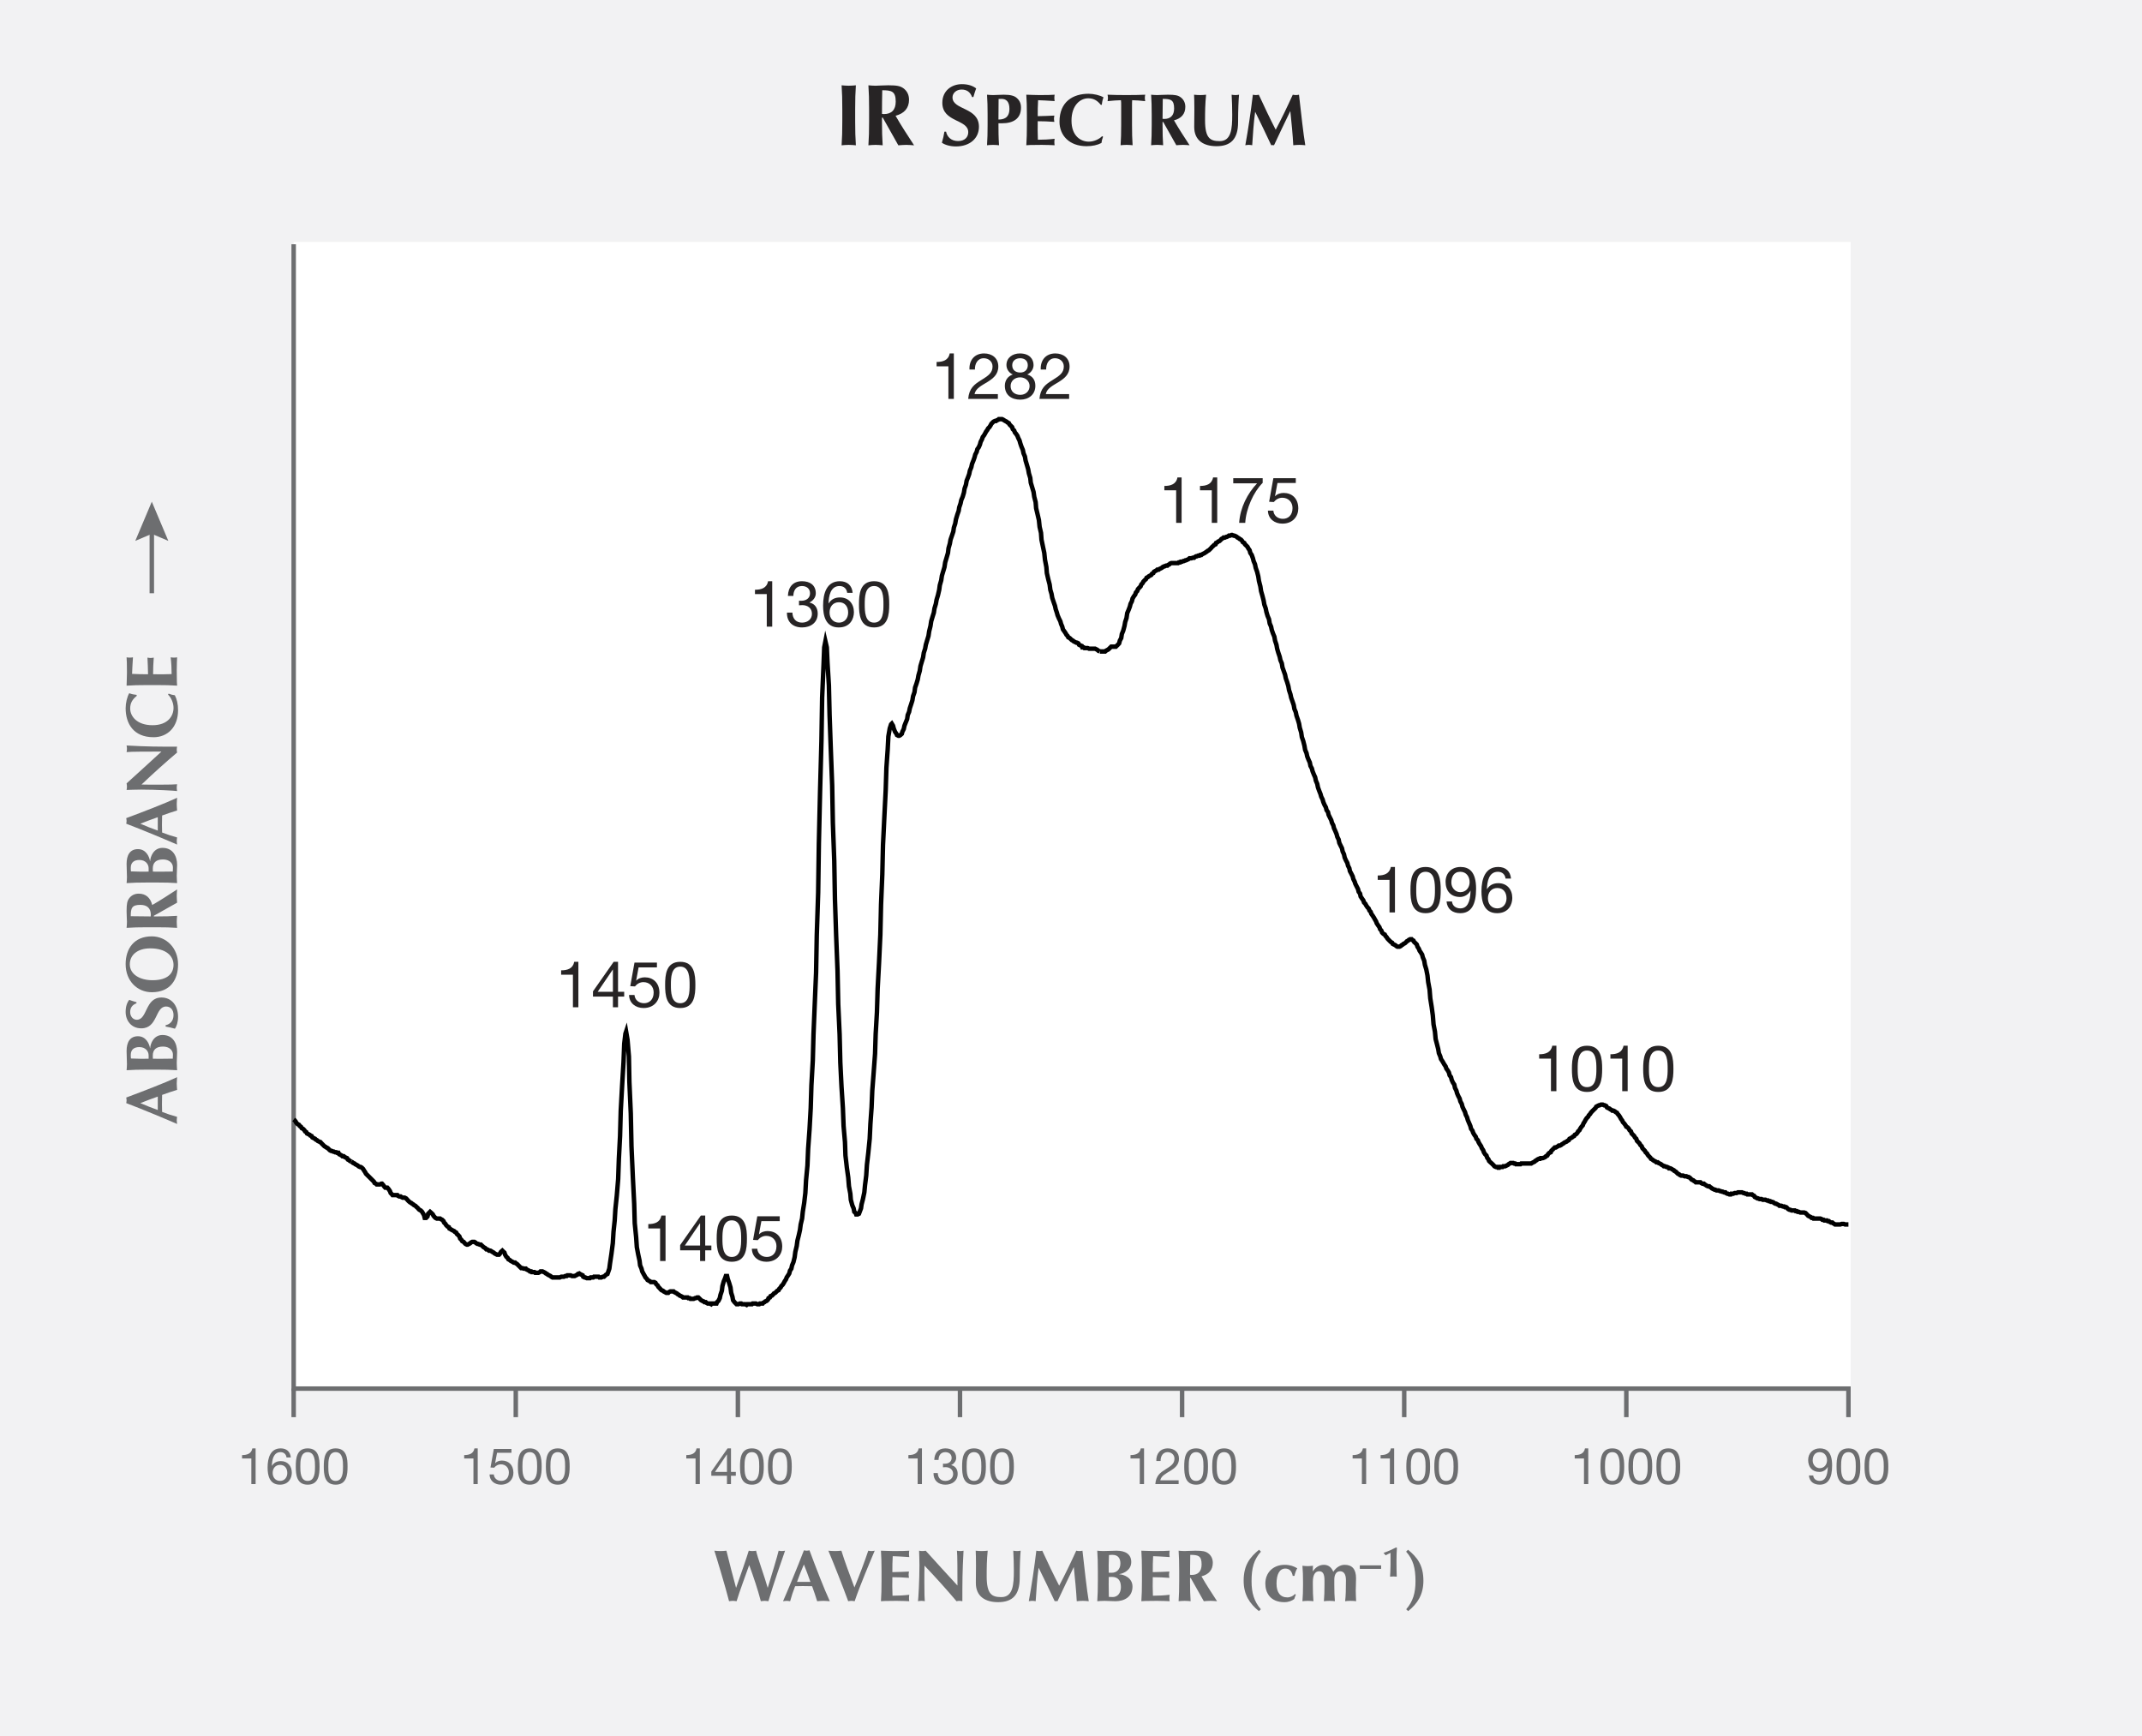 <?xml version="1.0" encoding="utf-8"?>
<!-- Generator: Adobe Illustrator 22.1.0, SVG Export Plug-In . SVG Version: 6.00 Build 0)  -->
<svg version="1.1" xmlns="http://www.w3.org/2000/svg" xmlns:xlink="http://www.w3.org/1999/xlink" x="0px" y="0px" width="720px"
	 height="583.514px" viewBox="0 0 720 583.514" style="enable-background:new 0 0 720 583.514;" xml:space="preserve">
<g id="grey">
	<rect id="GNI_blue_1_" style="fill:#F2F2F3;" width="720" height="583.514"/>
</g>
<g id="white">
	<rect x="98.714" y="81.326" style="fill:#FFFFFF;" width="523.363" height="385.399"/>
</g>
<g id="rules">
	
		<line style="fill:none;stroke:#6D6E70;stroke-width:1.5;stroke-miterlimit:10;" x1="98.735" y1="466.725" x2="622.077" y2="466.725"/>
	<path style="fill:none;stroke:#6D6E70;stroke-width:1.5;stroke-miterlimit:10;" d="M99.55,466.725"/>
	
		<line style="fill:none;stroke:#6D6E70;stroke-width:1.5;stroke-miterlimit:10;" x1="98.715" y1="467.504" x2="98.715" y2="82.097"/>
</g>
<g id="text">
	<g>
		<rect x="40.9" y="105.942" style="fill:none;" width="32.308" height="386.168"/>
		<path style="fill:#6D6E70;" d="M59.534,362.053c-0.049,0.788-0.123,1.478-0.123,2.166c0,0.689,0.074,1.403,0.123,2.092
			c-1.674,0.518-3.372,1.083-5.045,1.699c-0.025,1.058-0.049,2.092-0.049,3.15c0,0.861,0.024,1.698,0.049,2.56
			c1.673,0.664,3.347,1.206,5.045,1.673c-0.049,0.395-0.123,0.764-0.123,1.157s0.074,0.763,0.123,1.23
			c-2.732-1.206-11.494-4.897-17.105-7.015c0.049-0.319,0.123-0.615,0.123-0.935c0-0.32-0.074-0.616-0.123-0.936
			C48.039,366.804,55.522,363.924,59.534,362.053z M53.036,368.576c-1.994,0.714-3.938,1.403-5.858,2.19
			c1.92,0.837,3.864,1.6,5.858,2.313V368.576z"/>
		<path style="fill:#6D6E70;" d="M49.369,359.517c-2.756,0-4.652,0.049-6.817,0.197c0.049-0.542,0.123-1.206,0.123-2.019
			c0-1.403-0.123-3.027-0.123-4.431c0-2.953,1.132-4.972,3.815-4.972c2.683,0,3.815,2.486,4.061,4.012h0.049
			c0.074-1.501,1.157-4.43,4.135-4.43c3.52,0,4.922,2.806,4.922,5.734c0,1.305-0.123,2.388-0.123,3.618
			c0,0.886,0.074,1.944,0.123,2.486c-2.166-0.148-4.061-0.197-6.817-0.197H49.369z M43.954,354.57c0,0.714,0.024,0.886,0.074,1.206
			c1.206,0.049,2.584,0.099,3.421,0.099c0.886,0,1.673-0.024,2.51-0.024v-1.107c0-1.403-1.034-2.807-3.126-2.807
			C45.258,351.936,43.954,352.626,43.954,354.57z M51.362,354.792c0,0.443,0.025,0.763,0.025,1.059c0.689,0,1.378,0.024,2.387,0.024
			c1.551,0,3.446-0.05,4.307-0.05c0.024-0.442,0.049-0.812,0.049-1.354c0-1.452-1.206-2.707-3.347-2.707
			C52.495,351.764,51.362,352.823,51.362,354.792z"/>
		<path style="fill:#6D6E70;" d="M45.874,337.216c-1.403,0.517-2.117,1.477-2.117,2.979c0,1.501,1.034,2.56,2.215,2.56
			c3.643,0,2.732-7.482,8.319-7.482c3.298,0,5.562,2.608,5.562,6.522c0,1.771-0.517,3.249-1.058,3.962
			c-1.132-0.319-2.018-0.541-3.126-0.713v-0.468c1.428-0.271,2.658-1.403,2.658-3.396c0-1.92-1.132-2.88-2.51-2.88
			c-3.717,0-2.732,7.334-8.319,7.334c-3.396,0-5.267-2.608-5.267-5.537c0-1.772,0.468-3.102,1.206-4.037
			c0.763,0.296,1.354,0.468,2.437,0.788V337.216z"/>
		<path style="fill:#6D6E70;" d="M42.231,324.048c0-5.218,2.855-9.328,8.787-9.328c4.874,0,8.836,3.913,8.836,9.402
			c0,5.192-2.658,9.377-8.811,9.377C46.194,333.499,42.231,329.757,42.231,324.048z M43.634,324.122c0,3.371,3.396,5.341,7.63,5.341
			c5.242,0,7.063-2.412,7.063-5.169c0-2.953-2.461-5.538-7.827-5.538C46.243,318.756,43.634,320.946,43.634,324.122z"/>
		<path style="fill:#6D6E70;" d="M51.707,307.8v0.222h1.009c2.756,0,4.651-0.05,6.817-0.197c-0.049,0.542-0.123,1.206-0.123,2.019
			s0.074,1.477,0.123,2.019c-2.166-0.148-4.061-0.197-6.817-0.197h-3.348c-2.756,0-4.652,0.049-6.817,0.197
			c0.049-0.542,0.123-1.206,0.123-2.019c0-0.886-0.123-1.944-0.123-3.618c0-2.485,0.221-3.396,0.837-4.258
			c0.713-0.984,1.796-1.6,3.249-1.6c2.388,0,3.914,1.378,4.529,3.814c2.781-1.575,5.587-3.445,8.368-5.242
			c-0.049,0.738-0.123,1.477-0.123,2.215s0.074,1.502,0.123,2.24L51.707,307.8z M43.954,307.948c2.24,0.05,4.455,0.074,6.694,0.074
			c0.025-0.197,0.049-0.369,0.049-0.542c0-2.165-1.206-3.347-3.52-3.347C44.274,304.133,43.954,305.265,43.954,307.948z"/>
		<path style="fill:#6D6E70;" d="M49.369,296.625c-2.756,0-4.652,0.049-6.817,0.197c0.049-0.542,0.123-1.206,0.123-2.019
			c0-1.403-0.123-3.027-0.123-4.431c0-2.953,1.132-4.972,3.815-4.972c2.683,0,3.815,2.486,4.061,4.012h0.049
			c0.074-1.501,1.157-4.43,4.135-4.43c3.52,0,4.922,2.806,4.922,5.734c0,1.305-0.123,2.388-0.123,3.618
			c0,0.886,0.074,1.944,0.123,2.486c-2.166-0.148-4.061-0.197-6.817-0.197H49.369z M43.954,291.677c0,0.714,0.024,0.886,0.074,1.206
			c1.206,0.049,2.584,0.099,3.421,0.099c0.886,0,1.673-0.024,2.51-0.024v-1.107c0-1.403-1.034-2.807-3.126-2.807
			C45.258,289.044,43.954,289.733,43.954,291.677z M51.362,291.899c0,0.443,0.025,0.763,0.025,1.059
			c0.689,0,1.378,0.024,2.387,0.024c1.551,0,3.446-0.05,4.307-0.05c0.024-0.442,0.049-0.812,0.049-1.354
			c0-1.452-1.206-2.707-3.347-2.707C52.495,288.872,51.362,289.93,51.362,291.899z"/>
		<path style="fill:#6D6E70;" d="M59.534,268.145c-0.049,0.788-0.123,1.478-0.123,2.166c0,0.689,0.074,1.403,0.123,2.092
			c-1.674,0.518-3.372,1.083-5.045,1.699c-0.025,1.058-0.049,2.092-0.049,3.15c0,0.861,0.024,1.698,0.049,2.56
			c1.673,0.664,3.347,1.206,5.045,1.673c-0.049,0.395-0.123,0.764-0.123,1.157s0.074,0.763,0.123,1.23
			c-2.732-1.206-11.494-4.897-17.105-7.015c0.049-0.319,0.123-0.615,0.123-0.935c0-0.32-0.074-0.616-0.123-0.936
			C48.039,272.896,55.522,270.016,59.534,268.145z M53.036,274.668c-1.994,0.714-3.938,1.403-5.858,2.19
			c1.92,0.837,3.864,1.6,5.858,2.313V274.668z"/>
		<path style="fill:#6D6E70;" d="M42.551,265.51c0.074-0.369,0.123-0.738,0.123-1.107s-0.049-0.738-0.123-1.107
			c3.913-3.544,7.802-7.063,11.715-10.682c-3.914,0-10.608,0-11.715,0.172c0.074-0.369,0.123-0.738,0.123-1.107
			s-0.049-0.738-0.123-1.107c7.162,0.394,10.436,0.394,16.982,0.394c-0.074,0.345-0.123,0.665-0.123,1.009
			c0,0.345,0.049,0.665,0.123,0.96c-3.987,3.372-7.975,6.966-11.961,10.756c1.846,0.049,3.889,0.049,5.734,0.049
			c3.938,0,5.316-0.073,6.227-0.147c-0.074,0.395-0.123,0.788-0.123,1.157s0.049,0.763,0.123,1.132
			c-0.714-0.123-7.064-0.492-12.084-0.492C45.234,265.387,43.732,265.486,42.551,265.51z"/>
		<path style="fill:#6D6E70;" d="M56.679,233.143c0.689,0.271,1.403,0.468,2.092,0.541c0.689,1.305,1.083,3.003,1.083,5.021
			c0,5.71-3.569,9.082-8.22,9.082c-6.793,0-9.402-4.603-9.402-9.771c0-1.723,0.517-3.889,1.206-5.021
			c0.812,0.319,1.674,0.492,2.511,0.565v0.345c-1.526,1.23-2.19,2.486-2.19,4.233c0,2.634,2.289,5.612,7.507,5.612
			c5.07,0,7.063-3.003,7.063-5.834c0-1.575-0.738-3.396-1.846-4.454L56.679,233.143z"/>
		<path style="fill:#6D6E70;" d="M49.369,230.262c-2.756,0-4.652,0.049-6.817,0.196c0.024-1.452,0.123-2.929,0.123-4.381
			c0-2.412-0.049-4.479-0.123-5.144c0.295,0.049,0.59,0.099,1.034,0.099c0.517,0,0.738-0.05,1.107-0.099
			c-0.123,1.87-0.295,4.824-0.295,5.562c1.797,0.123,3.569,0.123,5.366,0.123c-0.049-2.142-0.099-3.717-0.197-5.587
			c0.566,0.098,0.787,0.123,1.107,0.123c0.271,0,0.492-0.05,1.009-0.123c-0.147,1.87-0.221,3.716-0.221,5.587
			c1.034,0,2.092,0.024,3.15,0.024c1.034,0,2.092-0.024,3.077-0.074c0-1.846-0.099-3.741-0.32-5.636
			c0.345,0.049,0.591,0.099,1.108,0.099c0.517,0,0.763-0.05,1.058-0.099c-0.024,0.886-0.123,2.043-0.123,4.307
			c0,4.012,0.074,4.677,0.123,5.218c-2.166-0.147-4.061-0.196-6.817-0.196H49.369z"/>
	</g>
	<g>
		<rect x="97.94" y="26.711" style="fill:none;" width="524.142" height="42.308"/>
		<path style="fill:#272425;" d="M283.126,36.765c0-3.274-0.059-5.525-0.233-8.098c0.643,0.058,1.433,0.146,2.397,0.146
			c0.964,0,1.754-0.088,2.396-0.146c-0.175,2.573-0.233,4.824-0.233,8.098v3.976c0,3.274,0.059,5.525,0.233,8.099
			c-0.643-0.059-1.433-0.146-2.396-0.146c-0.965,0-1.755,0.088-2.397,0.146c0.175-2.573,0.233-4.824,0.233-8.099V36.765z"/>
		<path style="fill:#272425;" d="M296.728,39.542h-0.264v1.199c0,3.274,0.059,5.525,0.234,8.099
			c-0.644-0.059-1.433-0.146-2.397-0.146s-1.754,0.088-2.397,0.146c0.176-2.573,0.233-4.824,0.233-8.099v-3.976
			c0-3.274-0.058-5.525-0.233-8.098c0.644,0.058,1.433,0.146,2.397,0.146c1.053,0,2.31-0.146,4.298-0.146
			c2.952,0,4.034,0.263,5.058,0.994c1.169,0.848,1.9,2.134,1.9,3.859c0,2.836-1.638,4.648-4.532,5.379
			c1.871,3.304,4.094,6.637,6.228,9.94c-0.877-0.059-1.754-0.146-2.631-0.146s-1.783,0.088-2.661,0.146L296.728,39.542z
			 M296.552,30.333c-0.059,2.661-0.088,5.292-0.088,7.952c0.234,0.029,0.438,0.059,0.644,0.059c2.572,0,3.976-1.433,3.976-4.181
			C301.083,30.713,299.739,30.333,296.552,30.333z"/>
		<path style="fill:#272425;" d="M326.747,32.613c-0.614-1.667-1.754-2.514-3.537-2.514c-1.784,0-3.041,1.228-3.041,2.631
			c0,4.327,8.888,3.245,8.888,9.882c0,3.917-3.099,6.607-7.747,6.607c-2.105,0-3.859-0.614-4.707-1.257
			c0.38-1.345,0.643-2.398,0.848-3.713h0.556c0.321,1.696,1.666,3.158,4.034,3.158c2.28,0,3.421-1.345,3.421-2.982
			c0-4.415-8.713-3.245-8.713-9.882c0-4.034,3.1-6.256,6.578-6.256c2.105,0,3.684,0.556,4.795,1.433
			c-0.351,0.906-0.556,1.608-0.936,2.895H326.747z"/>
		<path style="fill:#272425;" d="M331.968,38.651c0-2.756-0.049-4.652-0.196-6.817c0.541,0.049,1.206,0.123,2.018,0.123
			c1.133,0,2.412-0.123,3.594-0.123c2.313,0,3.52,0.369,4.282,1.009c1.034,0.862,1.526,1.871,1.526,3.323
			c0,3.766-2.658,5.267-6.325,5.267h-1.256c0,2.461,0.025,4.922,0.197,7.384c-0.542-0.049-1.206-0.123-2.019-0.123
			c-0.812,0-1.477,0.074-2.018,0.123c0.147-2.166,0.196-4.061,0.196-6.817V38.651z M336.694,33.236c-0.394,0-0.763,0-1.033,0.024
			c-0.024,2.313-0.05,4.627-0.05,6.916c1.649,0,3.692-0.443,3.692-3.618C339.303,34.049,338.097,33.236,336.694,33.236z"/>
		<path style="fill:#272425;" d="M345.172,38.651c0-2.756-0.049-4.652-0.196-6.817c1.452,0.024,2.929,0.123,4.381,0.123
			c2.412,0,4.479-0.049,5.144-0.123c-0.049,0.295-0.099,0.59-0.099,1.034c0,0.517,0.05,0.738,0.099,1.107
			c-1.87-0.123-4.824-0.295-5.562-0.295c-0.123,1.797-0.123,3.569-0.123,5.366c2.142-0.049,3.717-0.099,5.587-0.197
			c-0.098,0.566-0.123,0.787-0.123,1.107c0,0.271,0.05,0.492,0.123,1.009c-1.87-0.147-3.716-0.221-5.587-0.221
			c0,1.034-0.024,2.092-0.024,3.15c0,1.034,0.024,2.092,0.074,3.077c1.846,0,3.741-0.099,5.636-0.32
			c-0.049,0.345-0.099,0.591-0.099,1.107c0,0.518,0.05,0.764,0.099,1.059c-0.886-0.024-2.043-0.123-4.307-0.123
			c-4.012,0-4.677,0.074-5.218,0.123c0.147-2.166,0.196-4.061,0.196-6.817V38.651z"/>
		<path style="fill:#272425;" d="M370.776,45.961c-0.271,0.689-0.468,1.403-0.541,2.092c-1.305,0.688-3.003,1.083-5.021,1.083
			c-5.71,0-9.082-3.569-9.082-8.221c0-6.793,4.603-9.402,9.771-9.402c1.723,0,3.889,0.517,5.021,1.206
			c-0.319,0.812-0.492,1.674-0.565,2.511h-0.345c-1.23-1.526-2.486-2.19-4.233-2.19c-2.634,0-5.612,2.289-5.612,7.507
			c0,5.07,3.003,7.063,5.834,7.063c1.575,0,3.396-0.738,4.454-1.846L370.776,45.961z"/>
		<path style="fill:#272425;" d="M376.869,35.845c0-0.936,0-1.821-0.074-2.166c-0.959,0-3.027,0.148-4.504,0.32
			c0.074-0.369,0.123-0.713,0.123-1.083s-0.049-0.714-0.123-1.083c2.24,0.074,3.348,0.123,6.399,0.123s4.159-0.049,6.252-0.123
			c-0.074,0.369-0.123,0.714-0.123,1.083s0.049,0.713,0.123,1.083c-1.329-0.172-3.396-0.32-4.381-0.32
			c-0.05,0.345-0.05,1.23-0.05,2.166v6.153c0,2.756,0.05,4.651,0.197,6.817c-0.542-0.049-1.206-0.123-2.019-0.123
			s-1.477,0.074-2.019,0.123c0.148-2.166,0.197-4.061,0.197-6.817V35.845z"/>
		<path style="fill:#272425;" d="M390.996,40.989h-0.222v1.009c0,2.756,0.05,4.651,0.197,6.817
			c-0.542-0.049-1.206-0.123-2.019-0.123s-1.477,0.074-2.019,0.123c0.148-2.166,0.197-4.061,0.197-6.817v-3.348
			c0-2.756-0.049-4.652-0.197-6.817c0.542,0.049,1.206,0.123,2.019,0.123c0.886,0,1.944-0.123,3.618-0.123
			c2.485,0,3.396,0.221,4.258,0.837c0.984,0.713,1.6,1.796,1.6,3.249c0,2.388-1.378,3.914-3.814,4.529
			c1.575,2.781,3.445,5.587,5.242,8.368c-0.738-0.049-1.477-0.123-2.215-0.123s-1.502,0.074-2.24,0.123L390.996,40.989z
			 M390.848,33.236c-0.05,2.24-0.074,4.455-0.074,6.694c0.197,0.025,0.369,0.049,0.542,0.049c2.165,0,3.347-1.206,3.347-3.52
			C394.663,33.556,393.531,33.236,390.848,33.236z"/>
		<path style="fill:#272425;" d="M401.418,42.663c0-2.658,0.05-3.987,0.05-5.759c0-2.609-0.05-4.258-0.099-5.07
			c0.664,0.074,1.354,0.123,2.019,0.123c0.664,0,1.354-0.049,2.018-0.123c-0.319,3.2-0.345,5.759-0.345,8.614
			c0,6.005,1.724,6.99,4.923,6.99c3.938,0,4.209-4.258,4.209-8.836c0-2.264-0.074-4.504-0.197-6.768
			c0.419,0.074,0.837,0.123,1.255,0.123c0.419,0,0.812-0.049,1.231-0.123c-0.148,1.452-0.32,4.972-0.32,9.229
			c0,5.71-2.486,8.073-7.261,8.073C404.692,49.136,401.418,47.29,401.418,42.663z"/>
		<path style="fill:#272425;" d="M421.893,37.642c-0.517,3.716-0.738,7.458-0.984,11.174c-0.394-0.074-0.787-0.123-1.156-0.123
			c-0.395,0-0.764,0.049-1.157,0.123c1.034-5.661,1.846-11.322,2.535-16.982c0.345,0.074,0.665,0.123,1.009,0.123
			c0.32,0,0.665-0.049,0.984-0.123c1.797,3.913,3.89,8.294,5.686,11.765c1.944-3.667,3.963-7.852,5.735-11.765
			c0.345,0.074,0.714,0.123,1.058,0.123c0.345,0,0.689-0.049,1.034-0.123c0.64,5.661,1.501,13.512,2.116,16.982
			c-0.664-0.074-1.328-0.123-1.993-0.123c-0.664,0-1.354,0.049-2.043,0.123c-0.172-3.421-0.591-7.605-0.984-11.42h-0.049
			c-1.847,3.814-3.668,7.605-5.439,11.42c-0.147-0.024-0.32-0.049-0.468-0.049s-0.32,0.024-0.468,0.049
			c-1.747-3.716-3.52-7.458-5.365-11.174H421.893z"/>
	</g>
	<g>
		<rect x="97.94" y="519.553" style="fill:none;" width="524.142" height="42.308"/>
		<path style="fill:#6D6E70;" d="M251.805,526.1c-1.156,3.348-3.175,8.614-4.208,12.085c-0.419-0.049-0.837-0.123-1.256-0.123
			c-0.418,0-0.861,0.074-1.279,0.123c-1.059-4.308-4.578-15.924-4.947-16.982c0.713,0.073,1.403,0.123,2.067,0.123
			s1.329-0.05,1.994-0.123c1.009,4.209,2.289,8.983,3.224,12.429h0.049c1.452-4.135,3.545-10.14,4.233-12.429
			c0.419,0.073,0.812,0.123,1.23,0.123c0.419,0,0.812-0.05,1.231-0.123c0.442,2.19,3.002,9.181,3.889,12.429h0.049
			c1.255-4.135,3.199-10.484,3.643-12.429c0.345,0.073,0.714,0.123,1.034,0.123c0.369,0,0.738-0.05,1.132-0.123
			c-0.665,1.896-4.036,11.543-5.611,16.982c-0.419-0.049-0.837-0.123-1.256-0.123c-0.418,0-0.861,0.074-1.279,0.123
			c-1.059-4.036-2.412-8.048-3.889-12.085H251.805z"/>
		<path style="fill:#6D6E70;" d="M278.932,538.185c-0.788-0.049-1.478-0.123-2.166-0.123c-0.689,0-1.403,0.074-2.092,0.123
			c-0.518-1.674-1.083-3.372-1.699-5.046c-1.058-0.024-2.092-0.049-3.15-0.049c-0.861,0-1.698,0.024-2.56,0.049
			c-0.664,1.674-1.206,3.348-1.673,5.046c-0.395-0.049-0.764-0.123-1.157-0.123s-0.763,0.074-1.23,0.123
			c1.206-2.732,4.897-11.494,7.015-17.105c0.319,0.049,0.615,0.123,0.935,0.123c0.32,0,0.616-0.074,0.936-0.123
			C274.181,526.691,277.061,534.174,278.932,538.185z M272.41,531.687c-0.714-1.993-1.403-3.938-2.19-5.857
			c-0.837,1.92-1.6,3.864-2.313,5.857H272.41z"/>
		<path style="fill:#6D6E70;" d="M291.855,521.203c0.345,0.073,0.714,0.123,1.083,0.123s0.738-0.05,1.083-0.123
			c-1.625,3.864-4.824,11.347-6.744,16.982c-0.369-0.049-0.714-0.123-1.083-0.123s-0.738,0.074-1.083,0.123
			c-1.525-4.209-5.07-13.217-6.67-16.982c0.764,0.073,1.502,0.123,2.216,0.123c0.713,0,1.452-0.05,2.165-0.123
			c1.108,3.667,2.88,8.245,4.382,12.355C288.902,529.448,290.575,525.017,291.855,521.203z"/>
		<path style="fill:#6D6E70;" d="M296.311,528.02c0-2.757-0.049-4.651-0.196-6.817c1.452,0.024,2.929,0.123,4.381,0.123
			c2.412,0,4.479-0.05,5.144-0.123c-0.049,0.295-0.099,0.591-0.099,1.033c0,0.518,0.05,0.738,0.099,1.108
			c-1.87-0.123-4.824-0.296-5.562-0.296c-0.123,1.797-0.123,3.569-0.123,5.365c2.142-0.049,3.717-0.098,5.587-0.196
			c-0.098,0.565-0.123,0.787-0.123,1.107c0,0.271,0.05,0.492,0.123,1.009c-1.87-0.147-3.716-0.222-5.587-0.222
			c0,1.034-0.024,2.093-0.024,3.15c0,1.034,0.024,2.093,0.074,3.077c1.846,0,3.741-0.099,5.636-0.32
			c-0.049,0.345-0.099,0.591-0.099,1.107c0,0.518,0.05,0.764,0.099,1.059c-0.886-0.024-2.043-0.123-4.307-0.123
			c-4.012,0-4.677,0.074-5.218,0.123c0.147-2.166,0.196-4.062,0.196-6.817V528.02z"/>
		<path style="fill:#6D6E70;" d="M308.939,521.203c0.369,0.073,0.738,0.123,1.107,0.123s0.738-0.05,1.107-0.123
			c3.544,3.913,7.063,7.802,10.682,11.716c0-3.914,0-10.608-0.172-11.716c0.369,0.073,0.738,0.123,1.107,0.123
			s0.738-0.05,1.107-0.123c-0.394,7.162-0.394,10.436-0.394,16.982c-0.345-0.074-0.665-0.123-1.009-0.123
			c-0.345,0-0.665,0.049-0.96,0.123c-3.372-3.987-6.966-7.975-10.756-11.962c-0.049,1.847-0.049,3.889-0.049,5.735
			c0,3.938,0.073,5.315,0.147,6.227c-0.395-0.074-0.788-0.123-1.157-0.123s-0.763,0.049-1.132,0.123
			c0.123-0.714,0.492-7.063,0.492-12.085C309.062,523.885,308.963,522.384,308.939,521.203z"/>
		<path style="fill:#6D6E70;" d="M328.015,532.032c0-2.658,0.05-3.987,0.05-5.759c0-2.609-0.05-4.258-0.099-5.07
			c0.664,0.073,1.354,0.123,2.019,0.123c0.664,0,1.354-0.05,2.018-0.123c-0.319,3.199-0.345,5.759-0.345,8.614
			c0,6.006,1.724,6.99,4.923,6.99c3.938,0,4.209-4.258,4.209-8.836c0-2.265-0.074-4.504-0.197-6.769
			c0.419,0.073,0.837,0.123,1.255,0.123c0.419,0,0.812-0.05,1.231-0.123c-0.148,1.452-0.32,4.972-0.32,9.229
			c0,5.71-2.486,8.073-7.261,8.073C331.289,538.506,328.015,536.659,328.015,532.032z"/>
		<path style="fill:#6D6E70;" d="M349.11,527.011c-0.517,3.716-0.738,7.457-0.984,11.174c-0.394-0.074-0.787-0.123-1.156-0.123
			c-0.395,0-0.764,0.049-1.157,0.123c1.034-5.661,1.846-11.321,2.535-16.982c0.345,0.073,0.665,0.123,1.009,0.123
			c0.32,0,0.665-0.05,0.984-0.123c1.797,3.913,3.89,8.294,5.686,11.765c1.944-3.667,3.963-7.852,5.735-11.765
			c0.345,0.073,0.714,0.123,1.058,0.123c0.345,0,0.689-0.05,1.034-0.123c0.64,5.661,1.501,13.512,2.116,16.982
			c-0.664-0.074-1.328-0.123-1.993-0.123c-0.664,0-1.354,0.049-2.043,0.123c-0.172-3.421-0.591-7.605-0.984-11.42H360.9
			c-1.847,3.814-3.668,7.605-5.439,11.42c-0.147-0.024-0.32-0.049-0.468-0.049s-0.32,0.024-0.468,0.049
			c-1.747-3.717-3.52-7.458-5.365-11.174H349.11z"/>
		<path style="fill:#6D6E70;" d="M369.024,528.02c0-2.757-0.049-4.651-0.197-6.817c0.542,0.049,1.206,0.123,2.019,0.123
			c1.403,0,3.027-0.123,4.431-0.123c2.953,0,4.972,1.132,4.972,3.814s-2.486,3.815-4.012,4.062v0.049
			c1.501,0.074,4.43,1.157,4.43,4.135c0,3.52-2.806,4.923-5.734,4.923c-1.305,0-2.388-0.123-3.618-0.123
			c-0.886,0-1.944,0.074-2.486,0.123c0.148-2.166,0.197-4.062,0.197-6.817V528.02z M373.971,522.605
			c-0.714,0-0.886,0.025-1.206,0.074c-0.049,1.206-0.099,2.584-0.099,3.421c0,0.887,0.024,1.674,0.024,2.511h1.107
			c1.403,0,2.807-1.034,2.807-3.126C376.605,523.91,375.915,522.605,373.971,522.605z M373.749,530.014
			c-0.443,0-0.763,0.024-1.059,0.024c0,0.688-0.024,1.378-0.024,2.387c0,1.551,0.05,3.446,0.05,4.308
			c0.442,0.024,0.812,0.049,1.354,0.049c1.452,0,2.707-1.206,2.707-3.347C376.777,531.146,375.718,530.014,373.749,530.014z"/>
		<path style="fill:#6D6E70;" d="M383.842,528.02c0-2.757-0.049-4.651-0.196-6.817c1.452,0.024,2.929,0.123,4.381,0.123
			c2.412,0,4.479-0.05,5.144-0.123c-0.049,0.295-0.099,0.591-0.099,1.033c0,0.518,0.05,0.738,0.099,1.108
			c-1.87-0.123-4.824-0.296-5.562-0.296c-0.123,1.797-0.123,3.569-0.123,5.365c2.142-0.049,3.717-0.098,5.587-0.196
			c-0.098,0.565-0.123,0.787-0.123,1.107c0,0.271,0.05,0.492,0.123,1.009c-1.87-0.147-3.716-0.222-5.587-0.222
			c0,1.034-0.024,2.093-0.024,3.15c0,1.034,0.024,2.093,0.074,3.077c1.846,0,3.741-0.099,5.636-0.32
			c-0.049,0.345-0.099,0.591-0.099,1.107c0,0.518,0.05,0.764,0.099,1.059c-0.886-0.024-2.043-0.123-4.307-0.123
			c-4.012,0-4.677,0.074-5.218,0.123c0.147-2.166,0.196-4.062,0.196-6.817V528.02z"/>
		<path style="fill:#6D6E70;" d="M400.236,530.358h-0.222v1.01c0,2.756,0.05,4.651,0.197,6.817
			c-0.542-0.049-1.206-0.123-2.019-0.123s-1.477,0.074-2.019,0.123c0.148-2.166,0.197-4.062,0.197-6.817v-3.348
			c0-2.757-0.049-4.651-0.197-6.817c0.542,0.049,1.206,0.123,2.019,0.123c0.886,0,1.944-0.123,3.618-0.123
			c2.485,0,3.396,0.222,4.258,0.837c0.984,0.714,1.6,1.797,1.6,3.249c0,2.387-1.378,3.913-3.814,4.528
			c1.575,2.781,3.445,5.587,5.242,8.368c-0.738-0.049-1.477-0.123-2.215-0.123s-1.502,0.074-2.24,0.123L400.236,530.358z
			 M400.088,522.605c-0.05,2.24-0.074,4.455-0.074,6.695c0.197,0.024,0.369,0.049,0.542,0.049c2.165,0,3.347-1.206,3.347-3.52
			C403.903,522.925,402.771,522.605,400.088,522.605z"/>
		<path style="fill:#6D6E70;" d="M423.841,521.522c-2.362,2.658-3.15,5.465-3.15,9.969c0,3.864,0.837,6.769,3.126,9.401
			l-0.664,0.615c-3.102-2.51-5.12-5.513-5.12-10.189c0-5.341,2.142-7.925,5.169-10.436L423.841,521.522z"/>
		<path style="fill:#6D6E70;" d="M434.524,529.67c-0.246-1.428-0.984-2.462-2.486-2.462c-1.92,0-2.953,1.896-2.953,5.07
			c0,2.979,1.279,4.627,3.667,4.627c1.009,0,2.092-0.565,2.535-1.156l0.295,0.246c-0.221,0.468-0.394,0.96-0.541,1.452
			c-0.714,0.541-1.821,1.059-3.322,1.059c-4.8,0-6.399-3.249-6.399-6.252c0-3.618,2.56-6.301,6.497-6.301
			c1.821,0,3.053,0.468,4.233,1.157c-0.394,0.64-0.763,1.698-0.935,2.56H434.524z"/>
		<path style="fill:#6D6E70;" d="M441.245,528.119h0.049c0.911-1.329,2.166-2.166,3.717-2.166c1.477,0,2.56,0.837,3.15,2.338
			c0.984-1.501,2.362-2.338,3.814-2.338c2.461,0,3.84,1.378,3.84,4.528c0,1.674-0.099,2.855-0.099,4.136
			c0,1.033,0.074,2.313,0.123,3.568c-0.418-0.074-1.132-0.123-1.846-0.123s-1.428,0.049-1.846,0.123
			c0.221-1.772,0.271-4.135,0.271-7.063c0-2.043-0.738-3.003-1.969-3.003c-1.601,0-1.944,1.649-1.944,2.83v1.772
			c0,1.993,0.049,3.741,0.196,5.464c-0.418-0.049-1.083-0.123-1.846-0.123s-1.403,0.074-1.846,0.123
			c0.147-1.723,0.196-3.471,0.196-5.464v-1.501c0-1.97-0.418-3.102-1.771-3.102c-1.478,0-2.142,1.354-2.142,3.618v0.984
			c0,1.993,0.049,3.741,0.197,5.464c-0.419-0.049-1.083-0.123-1.847-0.123c-0.763,0-1.402,0.074-1.846,0.123
			c0.147-1.723,0.197-3.471,0.197-5.464v-0.984c0-1.994-0.05-3.741-0.197-5.464c0.591,0.049,1.157,0.123,1.748,0.123
			c0.59,0,1.156-0.074,1.796-0.123L441.245,528.119z"/>
		<path style="fill:#6D6E70;" d="M457.073,526.135h7.172v1.177h-7.172V526.135z"/>
		<path style="fill:#6D6E70;" d="M469.555,520.226c-0.086,1.147-0.143,2.84-0.143,4.289v0.874c0,1.535,0.014,2.582,0.086,4.547
			c-0.373-0.028-0.746-0.071-1.119-0.071s-0.76,0.043-1.133,0.071c0.043-0.731,0.157-2.366,0.157-3.958v-4.045
			c-0.286,0.114-1.133,0.588-1.663,0.817c-0.201-0.287-0.531-0.66-0.703-0.789c1.491-0.53,2.739-1.075,4.245-1.85L469.555,520.226z"
			/>
		<path style="fill:#6D6E70;" d="M473.287,520.883c3.027,2.511,5.168,5.095,5.168,10.436c0,4.677-2.018,7.68-5.119,10.189
			l-0.664-0.615c2.289-2.633,3.125-5.537,3.125-9.401c0-4.504-0.787-7.311-3.15-9.969L473.287,520.883z"/>
	</g>
	<g>
		
			<line style="fill:none;stroke:#6D6E70;stroke-width:1.5;stroke-miterlimit:10;" x1="98.714" y1="476.323" x2="98.714" y2="466.723"/>
		<g>
			<rect x="74.868" y="486.729" style="fill:none;" width="47.692" height="14.615"/>
			<path style="fill:#6D6E70;" d="M85.92,498.812h-1.438v-8.597h-3.114v-1.15c1.642,0,3.13-0.44,3.452-2.251h1.1V498.812z"/>
			<path style="fill:#6D6E70;" d="M96.311,489.878c-0.136-1.083-0.88-1.794-2.014-1.794c-2.454,0-2.843,2.707-2.911,4.552
				l0.034,0.034c0.677-1.1,1.692-1.574,2.995-1.574c2.301,0,3.672,1.676,3.672,3.893c0,1.743-0.981,4.027-4.011,4.027
				c-3.554,0-4.129-3.249-4.129-5.771c0-3.3,0.999-6.431,4.417-6.431c1.98,0,3.215,1.117,3.384,3.063H96.311z M91.657,495.072
				c0,1.489,0.914,2.674,2.488,2.674c1.557,0,2.42-1.235,2.42-2.656c0-1.489-0.779-2.725-2.42-2.725
				C92.537,492.365,91.657,493.566,91.657,495.072z"/>
			<path style="fill:#6D6E70;" d="M103.418,486.814c3.757,0,3.994,3.452,3.994,6.109c0,2.64-0.237,6.092-3.994,6.092
				c-3.756,0-3.993-3.452-3.993-6.092C99.425,490.266,99.662,486.814,103.418,486.814z M103.418,497.746
				c2.454,0,2.471-3.046,2.471-4.84c0-1.776-0.017-4.822-2.471-4.822c-2.454,0-2.47,3.046-2.47,4.822
				C100.948,494.7,100.965,497.746,103.418,497.746z"/>
			<path style="fill:#6D6E70;" d="M112.828,486.814c3.757,0,3.994,3.452,3.994,6.109c0,2.64-0.237,6.092-3.994,6.092
				c-3.756,0-3.993-3.452-3.993-6.092C108.834,490.266,109.071,486.814,112.828,486.814z M112.828,497.746
				c2.454,0,2.471-3.046,2.471-4.84c0-1.776-0.017-4.822-2.471-4.822c-2.454,0-2.47,3.046-2.47,4.822
				C110.357,494.7,110.374,497.746,112.828,497.746z"/>
		</g>
	</g>
	<g>
		
			<line style="fill:none;stroke:#6D6E70;stroke-width:1.5;stroke-miterlimit:10;" x1="621.322" y1="476.323" x2="621.322" y2="466.723"/>
		<g>
			<rect x="597.476" y="486.729" style="fill:none;" width="47.692" height="14.615"/>
			<path style="fill:#6D6E70;" d="M609.477,495.919c0.102,1.168,1.049,1.827,2.2,1.827c1.76,0,2.622-1.54,2.707-4.637l-0.034-0.033
				c-0.541,1.015-1.607,1.658-2.774,1.658c-2.438,0-3.791-1.642-3.791-4.011c0-2.318,1.625-3.909,3.943-3.909
				c2.233,0,4.111,1.202,4.111,5.737c0,4.146-1.252,6.464-4.162,6.464c-2.014,0-3.452-1.032-3.639-3.097H609.477z M611.66,488.084
				c-1.709,0-2.352,1.371-2.352,2.843c0,1.32,0.981,2.538,2.369,2.538c1.506,0,2.453-1.218,2.453-2.64
				C614.13,489.353,613.267,488.084,611.66,488.084z"/>
			<path style="fill:#6D6E70;" d="M621.323,486.814c3.757,0,3.994,3.452,3.994,6.109c0,2.64-0.237,6.092-3.994,6.092
				s-3.993-3.452-3.993-6.092C617.33,490.266,617.566,486.814,621.323,486.814z M621.323,497.746c2.454,0,2.471-3.046,2.471-4.84
				c0-1.776-0.017-4.822-2.471-4.822c-2.453,0-2.471,3.046-2.471,4.822C618.852,494.7,618.87,497.746,621.323,497.746z"/>
			<path style="fill:#6D6E70;" d="M630.732,486.814c3.757,0,3.994,3.452,3.994,6.109c0,2.64-0.237,6.092-3.994,6.092
				s-3.993-3.452-3.993-6.092C626.739,490.266,626.975,486.814,630.732,486.814z M630.732,497.746c2.454,0,2.471-3.046,2.471-4.84
				c0-1.776-0.017-4.822-2.471-4.822c-2.453,0-2.471,3.046-2.471,4.822C628.261,494.7,628.279,497.746,630.732,497.746z"/>
		</g>
	</g>
	<g>
		<g>
			<path style="fill:#272425;" d="M194.412,338.549h-1.832v-10.945h-3.964v-1.465c2.09,0,3.986-0.561,4.395-2.865h1.401V338.549z"/>
			<path style="fill:#272425;" d="M207.744,333.357h2.068v1.616h-2.068v3.576h-1.724v-3.576h-6.701v-1.768l6.959-9.932h1.465
				V333.357z M206.02,333.357v-7.477h-0.043l-5.084,7.477H206.02z"/>
			<path style="fill:#272425;" d="M220.818,325.148h-6.162l-0.819,4.396l0.043,0.043c0.668-0.754,1.81-1.099,2.844-1.099
				c2.715,0,4.934,1.745,4.934,5.235c0,2.586-1.789,5.085-5.343,5.085c-2.65,0-4.805-1.616-4.87-4.374h1.832
				c0.108,1.573,1.379,2.758,3.21,2.758c1.745,0,3.231-1.185,3.231-3.619c0-2.025-1.4-3.469-3.447-3.469
				c-1.163,0-2.133,0.581-2.844,1.443l-1.573-0.087l1.422-7.929h7.541V325.148z"/>
			<path style="fill:#272425;" d="M228.657,323.274c4.783,0,5.084,4.395,5.084,7.777c0,3.361-0.302,7.757-5.084,7.757
				c-4.783,0-5.085-4.396-5.085-7.757C223.572,327.669,223.874,323.274,228.657,323.274z M228.657,337.192
				c3.124,0,3.146-3.878,3.146-6.162c0-2.262-0.021-6.141-3.146-6.141s-3.146,3.879-3.146,6.141
				C225.511,333.314,225.533,337.192,228.657,337.192z"/>
		</g>
	</g>
	<g>
		<g>
			<path style="fill:#272425;" d="M223.712,423.833h-1.832v-10.945h-3.964v-1.465c2.09,0,3.986-0.561,4.395-2.865h1.401V423.833z"/>
			<path style="fill:#272425;" d="M237.045,418.64h2.068v1.616h-2.068v3.576h-1.724v-3.576h-6.701v-1.768l6.959-9.932h1.465V418.64z
				 M235.321,418.64v-7.477h-0.043l-5.084,7.477H235.321z"/>
			<path style="fill:#272425;" d="M245.982,408.557c4.783,0,5.085,4.395,5.085,7.777c0,3.361-0.302,7.757-5.085,7.757
				c-4.783,0-5.084-4.396-5.084-7.757C240.897,412.952,241.199,408.557,245.982,408.557z M245.982,422.475
				c3.124,0,3.146-3.878,3.146-6.162c0-2.262-0.021-6.141-3.146-6.141c-3.124,0-3.146,3.879-3.146,6.141
				C242.836,418.597,242.858,422.475,245.982,422.475z"/>
			<path style="fill:#272425;" d="M262.094,410.431h-6.162l-0.818,4.396l0.043,0.043c0.668-0.754,1.811-1.099,2.844-1.099
				c2.715,0,4.935,1.745,4.935,5.235c0,2.586-1.788,5.085-5.344,5.085c-2.649,0-4.805-1.616-4.869-4.374h1.831
				c0.108,1.573,1.379,2.758,3.211,2.758c1.745,0,3.231-1.185,3.231-3.619c0-2.025-1.4-3.469-3.447-3.469
				c-1.163,0-2.133,0.581-2.844,1.443l-1.573-0.087l1.422-7.929h7.541V410.431z"/>
		</g>
	</g>
	<g>
		<g>
			<path style="fill:#272425;" d="M259.569,210.63h-1.831v-10.945h-3.965v-1.465c2.091,0,3.986-0.561,4.396-2.865h1.4V210.63z"/>
			<path style="fill:#272425;" d="M268.572,201.904c0.279,0.021,0.538,0.021,0.797,0.021c1.551,0,2.908-0.841,2.908-2.499
				c0-1.595-1.163-2.457-2.714-2.457c-2.004,0-2.866,1.53-2.888,3.318h-1.831c0.107-2.908,1.659-4.934,4.719-4.934
				c2.649,0,4.653,1.271,4.653,4.094c0,1.335-0.948,2.499-2.111,3.037v0.043c1.853,0.41,2.758,1.875,2.758,3.706
				c0,3.06-2.392,4.654-5.257,4.654c-3.103,0-5.149-1.832-5.085-4.978h1.831c0.064,1.982,1.164,3.361,3.254,3.361
				c1.788,0,3.317-1.099,3.317-2.951c0-1.918-1.443-2.931-3.253-2.931c-0.366,0-0.754,0.021-1.099,0.064V201.904z"/>
			<path style="fill:#272425;" d="M284.77,199.254c-0.173-1.379-1.12-2.284-2.564-2.284c-3.124,0-3.619,3.447-3.705,5.796
				l0.043,0.043c0.861-1.4,2.154-2.003,3.813-2.003c2.93,0,4.675,2.133,4.675,4.955c0,2.219-1.249,5.128-5.105,5.128
				c-4.525,0-5.258-4.137-5.258-7.348c0-4.201,1.271-8.187,5.624-8.187c2.521,0,4.094,1.422,4.309,3.899H284.77z M278.845,205.868
				c0,1.896,1.163,3.404,3.167,3.404c1.982,0,3.081-1.572,3.081-3.383c0-1.896-0.991-3.469-3.081-3.469
				C279.965,202.421,278.845,203.951,278.845,205.868z"/>
			<path style="fill:#272425;" d="M293.814,195.354c4.783,0,5.085,4.395,5.085,7.777c0,3.361-0.302,7.757-5.085,7.757
				c-4.782,0-5.084-4.396-5.084-7.757C288.73,199.749,289.032,195.354,293.814,195.354z M293.814,209.272
				c3.124,0,3.146-3.878,3.146-6.162c0-2.262-0.021-6.141-3.146-6.141s-3.146,3.879-3.146,6.141
				C290.668,205.394,290.69,209.272,293.814,209.272z"/>
		</g>
	</g>
	<g>
		<g>
			<path style="fill:#272425;" d="M320.62,134.069h-1.831v-10.945h-3.965v-1.465c2.091,0,3.986-0.561,4.396-2.865h1.4V134.069z"/>
			<path style="fill:#272425;" d="M325.873,124.201c-0.151-3.103,1.681-5.407,4.912-5.407c2.672,0,4.783,1.551,4.783,4.395
				c0,2.693-1.81,4.051-3.706,5.236c-1.917,1.163-3.921,2.133-4.287,4.028h7.842v1.616h-9.976c0.302-3.619,2.134-4.912,4.288-6.248
				c2.585-1.595,3.899-2.543,3.899-4.654c0-1.658-1.336-2.758-2.951-2.758c-2.133,0-3.038,1.961-2.974,3.792H325.873z"/>
			<path style="fill:#272425;" d="M342.783,118.794c3.34,0,4.632,1.96,4.632,3.899c0,1.357-0.861,2.607-2.111,3.167
				c1.832,0.582,2.715,1.918,2.715,3.813c0,2.952-2.24,4.654-5.062,4.654c-2.931,0-5.193-1.53-5.193-4.654
				c0-1.81,0.97-3.21,2.672-3.813c-1.271-0.517-2.133-1.788-2.133-3.167C338.301,120.173,340.434,118.794,342.783,118.794z
				 M342.956,132.712c1.831,0,3.124-1.271,3.124-2.974c0-1.658-1.423-2.908-3.146-2.908c-1.811,0-3.232,1.163-3.232,2.931
				C339.702,131.591,341.059,132.712,342.956,132.712z M342.956,125.214c1.443,0,2.521-0.904,2.521-2.456
				c0-1.529-1.077-2.349-2.564-2.349c-1.465,0-2.671,0.819-2.671,2.349C340.241,124.438,341.447,125.214,342.956,125.214z"/>
			<path style="fill:#272425;" d="M349.824,124.201c-0.151-3.103,1.681-5.407,4.912-5.407c2.672,0,4.783,1.551,4.783,4.395
				c0,2.693-1.81,4.051-3.706,5.236c-1.917,1.163-3.921,2.133-4.287,4.028h7.842v1.616h-9.975c0.301-3.619,2.133-4.912,4.287-6.248
				c2.585-1.595,3.899-2.543,3.899-4.654c0-1.658-1.336-2.758-2.951-2.758c-2.134,0-3.038,1.961-2.974,3.792H349.824z"/>
		</g>
	</g>
	<g>
		<g>
			<path style="fill:#272425;" d="M397.178,175.741h-1.831v-10.945h-3.965v-1.465c2.091,0,3.986-0.561,4.396-2.865h1.4V175.741z"/>
			<path style="fill:#272425;" d="M409.154,175.741h-1.831v-10.945h-3.965v-1.465c2.09,0,3.986-0.561,4.396-2.865h1.4V175.741z"/>
			<path style="fill:#272425;" d="M424.426,162.297c-3.081,3.06-5.58,8.661-5.86,13.444h-2.047c0.345-5.171,2.822-9.89,6.032-13.294
				h-8.015v-1.724h9.89V162.297z"/>
			<path style="fill:#272425;" d="M435.56,162.34h-6.161l-0.819,4.396l0.043,0.043c0.668-0.754,1.81-1.099,2.845-1.099
				c2.714,0,4.934,1.745,4.934,5.235c0,2.586-1.788,5.085-5.344,5.085c-2.649,0-4.805-1.616-4.869-4.374h1.832
				c0.107,1.573,1.379,2.758,3.21,2.758c1.745,0,3.231-1.185,3.231-3.619c0-2.025-1.4-3.469-3.447-3.469
				c-1.163,0-2.133,0.581-2.844,1.443l-1.573-0.087l1.423-7.929h7.54V162.34z"/>
		</g>
	</g>
	<g>
		<g>
			<path style="fill:#272425;" d="M468.894,306.674h-1.831v-10.945h-3.965v-1.465c2.09,0,3.986-0.561,4.396-2.865h1.4V306.674z"/>
			<path style="fill:#272425;" d="M479.189,291.399c4.783,0,5.085,4.395,5.085,7.777c0,3.361-0.302,7.757-5.085,7.757
				c-4.782,0-5.084-4.396-5.084-7.757C474.105,295.794,474.407,291.399,479.189,291.399z M479.189,305.317
				c3.124,0,3.146-3.878,3.146-6.162c0-2.262-0.021-6.141-3.146-6.141s-3.146,3.879-3.146,6.141
				C476.043,301.439,476.065,305.317,479.189,305.317z"/>
			<path style="fill:#272425;" d="M488.062,302.99c0.13,1.487,1.336,2.327,2.802,2.327c2.24,0,3.339-1.961,3.447-5.903l-0.044-0.043
				c-0.689,1.293-2.047,2.111-3.533,2.111c-3.103,0-4.826-2.09-4.826-5.106c0-2.951,2.068-4.977,5.021-4.977
				c2.844,0,5.235,1.529,5.235,7.304c0,5.278-1.595,8.23-5.3,8.23c-2.564,0-4.396-1.314-4.633-3.943H488.062z M490.841,293.014
				c-2.176,0-2.994,1.745-2.994,3.62c0,1.681,1.249,3.231,3.017,3.231c1.917,0,3.124-1.551,3.124-3.361
				C493.988,294.631,492.888,293.014,490.841,293.014z"/>
			<path style="fill:#272425;" d="M506.07,295.298c-0.173-1.379-1.12-2.284-2.564-2.284c-3.124,0-3.619,3.447-3.705,5.796
				l0.043,0.043c0.861-1.4,2.154-2.003,3.813-2.003c2.93,0,4.675,2.133,4.675,4.955c0,2.219-1.249,5.128-5.105,5.128
				c-4.524,0-5.258-4.137-5.258-7.348c0-4.201,1.271-8.187,5.624-8.187c2.521,0,4.094,1.422,4.309,3.899H506.07z M500.145,301.913
				c0,1.896,1.163,3.404,3.167,3.404c1.982,0,3.081-1.572,3.081-3.383c0-1.896-0.991-3.469-3.081-3.469
				C501.265,298.465,500.145,299.996,500.145,301.913z"/>
		</g>
	</g>
	<g>
		<g>
			<path style="fill:#272425;" d="M523.164,366.758h-1.831v-10.945h-3.965v-1.465c2.09,0,3.986-0.561,4.396-2.865h1.4V366.758z"/>
			<path style="fill:#272425;" d="M533.458,351.483c4.783,0,5.085,4.395,5.085,7.777c0,3.361-0.302,7.757-5.085,7.757
				c-4.782,0-5.084-4.396-5.084-7.757C528.374,355.878,528.676,351.483,533.458,351.483z M533.458,365.401
				c3.124,0,3.146-3.878,3.146-6.162c0-2.262-0.021-6.141-3.146-6.141s-3.146,3.879-3.146,6.141
				C530.313,361.523,530.334,365.401,533.458,365.401z"/>
			<path style="fill:#272425;" d="M547.115,366.758h-1.831v-10.945h-3.965v-1.465c2.09,0,3.986-0.561,4.396-2.865h1.4V366.758z"/>
			<path style="fill:#272425;" d="M557.409,351.483c4.783,0,5.085,4.395,5.085,7.777c0,3.361-0.302,7.757-5.085,7.757
				s-5.084-4.396-5.084-7.757C552.325,355.878,552.625,351.483,557.409,351.483z M557.409,365.401c3.124,0,3.146-3.878,3.146-6.162
				c0-2.262-0.022-6.141-3.146-6.141s-3.146,3.879-3.146,6.141C554.263,361.523,554.285,365.401,557.409,365.401z"/>
		</g>
	</g>
	<g>
		
			<line style="fill:none;stroke:#6D6E70;stroke-width:1.5;stroke-miterlimit:10;" x1="472.005" y1="476.323" x2="472.005" y2="466.723"/>
		<g>
			<rect x="448.159" y="486.729" style="fill:none;" width="47.692" height="14.615"/>
			<path style="fill:#6D6E70;" d="M459.211,498.812h-1.438v-8.597h-3.113v-1.15c1.641,0,3.13-0.44,3.451-2.251h1.101V498.812z"/>
			<path style="fill:#6D6E70;" d="M468.621,498.812h-1.438v-8.597h-3.113v-1.15c1.641,0,3.13-0.44,3.451-2.251h1.101V498.812z"/>
			<path style="fill:#6D6E70;" d="M476.709,486.814c3.757,0,3.994,3.452,3.994,6.109c0,2.64-0.237,6.092-3.994,6.092
				s-3.993-3.452-3.993-6.092C472.716,490.266,472.953,486.814,476.709,486.814z M476.709,497.746c2.454,0,2.471-3.046,2.471-4.84
				c0-1.776-0.017-4.822-2.471-4.822c-2.453,0-2.471,3.046-2.471,4.822C474.239,494.7,474.256,497.746,476.709,497.746z"/>
			<path style="fill:#6D6E70;" d="M486.119,486.814c3.757,0,3.994,3.452,3.994,6.109c0,2.64-0.237,6.092-3.994,6.092
				s-3.993-3.452-3.993-6.092C482.125,490.266,482.362,486.814,486.119,486.814z M486.119,497.746c2.454,0,2.471-3.046,2.471-4.84
				c0-1.776-0.017-4.822-2.471-4.822c-2.453,0-2.471,3.046-2.471,4.822C483.648,494.7,483.665,497.746,486.119,497.746z"/>
		</g>
	</g>
	<g>
		
			<line style="fill:none;stroke:#6D6E70;stroke-width:1.5;stroke-miterlimit:10;" x1="546.663" y1="476.323" x2="546.663" y2="466.723"/>
		<g>
			<rect x="522.817" y="486.729" style="fill:none;" width="47.692" height="14.615"/>
			<path style="fill:#6D6E70;" d="M533.87,498.812h-1.438v-8.597h-3.113v-1.15c1.641,0,3.13-0.44,3.451-2.251h1.101V498.812z"/>
			<path style="fill:#6D6E70;" d="M541.958,486.814c3.757,0,3.994,3.452,3.994,6.109c0,2.64-0.237,6.092-3.994,6.092
				s-3.993-3.452-3.993-6.092C537.965,490.266,538.202,486.814,541.958,486.814z M541.958,497.746c2.454,0,2.471-3.046,2.471-4.84
				c0-1.776-0.017-4.822-2.471-4.822c-2.453,0-2.471,3.046-2.471,4.822C539.488,494.7,539.505,497.746,541.958,497.746z"/>
			<path style="fill:#6D6E70;" d="M551.368,486.814c3.757,0,3.994,3.452,3.994,6.109c0,2.64-0.237,6.092-3.994,6.092
				s-3.993-3.452-3.993-6.092C547.374,490.266,547.611,486.814,551.368,486.814z M551.368,497.746c2.454,0,2.471-3.046,2.471-4.84
				c0-1.776-0.017-4.822-2.471-4.822c-2.453,0-2.471,3.046-2.471,4.822C548.897,494.7,548.914,497.746,551.368,497.746z"/>
			<path style="fill:#6D6E70;" d="M560.777,486.814c3.757,0,3.994,3.452,3.994,6.109c0,2.64-0.237,6.092-3.994,6.092
				s-3.993-3.452-3.993-6.092C556.784,490.266,557.02,486.814,560.777,486.814z M560.777,497.746c2.454,0,2.471-3.046,2.471-4.84
				c0-1.776-0.017-4.822-2.471-4.822c-2.453,0-2.471,3.046-2.471,4.822C558.306,494.7,558.324,497.746,560.777,497.746z"/>
		</g>
	</g>
	<g>
		
			<line style="fill:none;stroke:#6D6E70;stroke-width:1.5;stroke-miterlimit:10;" x1="397.347" y1="476.323" x2="397.347" y2="466.723"/>
		<g>
			<rect x="373.501" y="486.729" style="fill:none;" width="47.692" height="14.615"/>
			<path style="fill:#6D6E70;" d="M384.553,498.812h-1.438v-8.597h-3.113v-1.15c1.641,0,3.13-0.44,3.451-2.251h1.101V498.812z"/>
			<path style="fill:#6D6E70;" d="M388.682,491.062c-0.118-2.438,1.32-4.248,3.858-4.248c2.099,0,3.757,1.219,3.757,3.452
				c0,2.115-1.421,3.182-2.91,4.112c-1.507,0.914-3.08,1.676-3.368,3.164h6.16v1.27h-7.835c0.236-2.843,1.675-3.858,3.367-4.907
				c2.031-1.252,3.063-1.997,3.063-3.655c0-1.303-1.05-2.166-2.318-2.166c-1.676,0-2.387,1.54-2.336,2.979H388.682z"/>
			<path style="fill:#6D6E70;" d="M402.051,486.814c3.757,0,3.994,3.452,3.994,6.109c0,2.64-0.237,6.092-3.994,6.092
				s-3.993-3.452-3.993-6.092C398.058,490.266,398.294,486.814,402.051,486.814z M402.051,497.746c2.454,0,2.471-3.046,2.471-4.84
				c0-1.776-0.017-4.822-2.471-4.822c-2.453,0-2.471,3.046-2.471,4.822C399.581,494.7,399.598,497.746,402.051,497.746z"/>
			<path style="fill:#6D6E70;" d="M411.46,486.814c3.757,0,3.994,3.452,3.994,6.109c0,2.64-0.237,6.092-3.994,6.092
				s-3.993-3.452-3.993-6.092C407.467,490.266,407.704,486.814,411.46,486.814z M411.46,497.746c2.454,0,2.471-3.046,2.471-4.84
				c0-1.776-0.017-4.822-2.471-4.822c-2.453,0-2.471,3.046-2.471,4.822C408.99,494.7,409.007,497.746,411.46,497.746z"/>
		</g>
	</g>
	<g>
		
			<line style="fill:none;stroke:#6D6E70;stroke-width:1.5;stroke-miterlimit:10;" x1="322.689" y1="476.323" x2="322.689" y2="466.723"/>
		<g>
			<rect x="298.843" y="486.729" style="fill:none;" width="47.692" height="14.615"/>
			<path style="fill:#6D6E70;" d="M309.895,498.812h-1.438v-8.597h-3.113v-1.15c1.641,0,3.13-0.44,3.451-2.251h1.101V498.812z"/>
			<path style="fill:#6D6E70;" d="M316.969,491.959c0.22,0.017,0.423,0.017,0.626,0.017c1.218,0,2.284-0.659,2.284-1.963
				c0-1.252-0.914-1.929-2.132-1.929c-1.574,0-2.251,1.201-2.268,2.606h-1.438c0.084-2.285,1.303-3.876,3.706-3.876
				c2.081,0,3.655,0.999,3.655,3.216c0,1.049-0.745,1.963-1.659,2.386v0.034c1.456,0.321,2.166,1.472,2.166,2.91
				c0,2.403-1.878,3.655-4.129,3.655c-2.437,0-4.044-1.438-3.993-3.909h1.438c0.051,1.557,0.913,2.64,2.555,2.64
				c1.405,0,2.606-0.862,2.606-2.318c0-1.506-1.134-2.301-2.556-2.301c-0.287,0-0.592,0.017-0.862,0.051V491.959z"/>
			<path style="fill:#6D6E70;" d="M327.393,486.814c3.757,0,3.994,3.452,3.994,6.109c0,2.64-0.237,6.092-3.994,6.092
				s-3.993-3.452-3.993-6.092C323.4,490.266,323.636,486.814,327.393,486.814z M327.393,497.746c2.454,0,2.471-3.046,2.471-4.84
				c0-1.776-0.017-4.822-2.471-4.822c-2.453,0-2.471,3.046-2.471,4.822C324.922,494.7,324.94,497.746,327.393,497.746z"/>
			<path style="fill:#6D6E70;" d="M336.802,486.814c3.757,0,3.994,3.452,3.994,6.109c0,2.64-0.237,6.092-3.994,6.092
				s-3.993-3.452-3.993-6.092C332.809,490.266,333.045,486.814,336.802,486.814z M336.802,497.746c2.454,0,2.471-3.046,2.471-4.84
				c0-1.776-0.017-4.822-2.471-4.822c-2.453,0-2.471,3.046-2.471,4.822C334.331,494.7,334.349,497.746,336.802,497.746z"/>
		</g>
	</g>
	<g>
		
			<line style="fill:none;stroke:#6D6E70;stroke-width:1.5;stroke-miterlimit:10;" x1="248.03" y1="476.323" x2="248.03" y2="466.723"/>
		<g>
			<rect x="224.184" y="486.729" style="fill:none;" width="47.692" height="14.615"/>
			<path style="fill:#6D6E70;" d="M235.237,498.812h-1.438v-8.597h-3.114v-1.15c1.642,0,3.13-0.44,3.452-2.251h1.1V498.812z"/>
			<path style="fill:#6D6E70;" d="M245.711,494.734h1.625v1.27h-1.625v2.809h-1.354v-2.809h-5.263v-1.388l5.466-7.802h1.15V494.734z
				 M244.358,494.734v-5.872h-0.034l-3.994,5.872H244.358z"/>
			<path style="fill:#6D6E70;" d="M252.735,486.814c3.757,0,3.994,3.452,3.994,6.109c0,2.64-0.237,6.092-3.994,6.092
				c-3.757,0-3.993-3.452-3.993-6.092C248.742,490.266,248.978,486.814,252.735,486.814z M252.735,497.746
				c2.454,0,2.471-3.046,2.471-4.84c0-1.776-0.017-4.822-2.471-4.822c-2.453,0-2.471,3.046-2.471,4.822
				C250.264,494.7,250.282,497.746,252.735,497.746z"/>
			<path style="fill:#6D6E70;" d="M262.144,486.814c3.757,0,3.994,3.452,3.994,6.109c0,2.64-0.237,6.092-3.994,6.092
				s-3.993-3.452-3.993-6.092C258.151,490.266,258.387,486.814,262.144,486.814z M262.144,497.746c2.454,0,2.471-3.046,2.471-4.84
				c0-1.776-0.017-4.822-2.471-4.822c-2.453,0-2.471,3.046-2.471,4.822C259.673,494.7,259.691,497.746,262.144,497.746z"/>
		</g>
	</g>
	<g>
		
			<line style="fill:none;stroke:#6D6E70;stroke-width:1.5;stroke-miterlimit:10;" x1="173.372" y1="476.323" x2="173.372" y2="466.723"/>
		<g>
			<rect x="149.526" y="486.729" style="fill:none;" width="47.692" height="14.615"/>
			<path style="fill:#6D6E70;" d="M160.579,498.812h-1.438v-8.597h-3.114v-1.15c1.642,0,3.13-0.44,3.452-2.251h1.1V498.812z"/>
			<path style="fill:#6D6E70;" d="M171.916,488.287h-4.839l-0.643,3.452l0.034,0.033c0.524-0.592,1.421-0.862,2.234-0.862
				c2.132,0,3.875,1.37,3.875,4.112c0,2.03-1.404,3.993-4.197,3.993c-2.081,0-3.773-1.27-3.824-3.436h1.438
				c0.084,1.235,1.083,2.166,2.521,2.166c1.371,0,2.538-0.931,2.538-2.843c0-1.591-1.1-2.725-2.708-2.725
				c-0.914,0-1.675,0.457-2.234,1.134l-1.235-0.067l1.117-6.228h5.922V488.287z"/>
			<path style="fill:#6D6E70;" d="M178.077,486.814c3.757,0,3.994,3.452,3.994,6.109c0,2.64-0.237,6.092-3.994,6.092
				c-3.756,0-3.993-3.452-3.993-6.092C174.083,490.266,174.32,486.814,178.077,486.814z M178.077,497.746
				c2.454,0,2.471-3.046,2.471-4.84c0-1.776-0.017-4.822-2.471-4.822c-2.454,0-2.47,3.046-2.47,4.822
				C175.606,494.7,175.623,497.746,178.077,497.746z"/>
			<path style="fill:#6D6E70;" d="M187.486,486.814c3.757,0,3.994,3.452,3.994,6.109c0,2.64-0.237,6.092-3.994,6.092
				c-3.756,0-3.993-3.452-3.993-6.092C183.493,490.266,183.729,486.814,187.486,486.814z M187.486,497.746
				c2.454,0,2.471-3.046,2.471-4.84c0-1.776-0.017-4.822-2.471-4.822c-2.454,0-2.47,3.046-2.47,4.822
				C185.016,494.7,185.032,497.746,187.486,497.746z"/>
		</g>
	</g>
	<g>
		<g>
			
				<line style="fill:none;stroke:#6D6E70;stroke-width:1.5;stroke-miterlimit:10;" x1="51.028" y1="199.394" x2="51.028" y2="177.579"/>
			<g>
				<polygon style="fill:#6D6E70;" points="56.582,181.792 51.028,179.432 45.473,181.792 51.028,168.624 				"/>
			</g>
		</g>
	</g>
</g>
<g id="legend">
</g>
<g id="Layer_7">
	<polyline style="fill:none;stroke:#000000;stroke-width:1.5;stroke-miterlimit:10;" points="621.322,411.545 620.853,411.545 
		620.384,411.545 620.175,411.545 619.753,411.373 619.518,411.373 619.05,411.373 618.605,411.545 618.372,411.545 
		617.951,411.545 617.716,411.545 617.249,411.545 616.804,411.545 616.57,411.373 616.148,411.139 615.914,410.907 
		615.446,410.907 615.001,410.676 614.767,410.443 614.346,410.443 614.112,410.211 613.667,410.211 613.199,410.211 
		612.966,409.98 612.544,409.98 612.309,409.748 611.864,409.573 611.397,409.573 611.21,409.573 610.742,409.573 610.508,409.573 
		610.063,409.573 609.594,409.573 609.407,409.342 608.938,409.342 608.728,409.111 608.26,408.876 607.792,408.645 
		607.605,408.414 607.138,407.949 606.926,407.717 606.458,407.543 606.036,407.543 605.802,407.543 605.357,407.543 
		605.123,407.543 604.656,407.311 604.234,407.311 604,407.08 603.555,407.08 603.322,406.847 602.853,406.847 602.432,406.847 
		602.197,406.847 601.752,406.614 601.519,406.614 601.051,406.383 600.63,405.918 600.418,405.744 599.951,405.744 599.717,405.51 
		599.249,405.51 598.827,405.279 598.616,405.279 598.148,405.279 597.915,405.048 597.446,404.815 597.048,404.583 
		596.814,404.583 596.346,404.351 596.111,404.12 595.643,403.945 595.246,403.945 595.011,403.714 594.544,403.714 
		594.309,403.482 593.889,403.482 593.444,403.248 593.21,403.248 592.741,403.248 592.507,403.248 592.11,403.017 591.64,403.017 
		591.407,403.017 590.939,402.786 590.705,402.786 590.306,402.552 589.839,402.321 589.605,401.914 589.137,401.683 
		588.902,401.452 588.504,401.452 588.036,401.452 587.803,401.452 587.335,401.452 587.101,401.217 586.702,401.217 
		586.234,400.986 586,400.986 585.531,400.755 585.298,400.755 584.899,400.755 584.432,400.755 584.198,400.755 583.73,400.986 
		583.565,400.986 583.098,400.986 582.629,401.217 582.395,401.217 581.927,401.217 581.763,401.452 581.295,401.452 
		580.827,401.217 580.593,401.217 580.124,400.986 579.961,400.755 579.492,400.755 579.025,400.522 578.79,400.522 
		578.323,400.347 578.158,400.347 577.691,400.116 577.223,400.116 576.988,400.116 576.59,399.882 576.357,399.882 
		575.888,399.651 575.42,399.42 575.186,399.189 574.787,398.954 574.554,398.723 574.086,398.723 573.618,398.492 573.383,398.317 
		572.986,398.085 572.751,397.854 572.284,397.854 571.815,397.62 571.582,397.389 571.183,397.389 570.95,397.389 570.482,397.389 
		570.012,397.389 569.779,397.158 569.38,396.924 569.147,396.692 568.678,396.52 568.211,396.055 567.977,395.823 567.579,395.589 
		567.344,395.589 566.876,395.358 566.408,395.358 566.245,395.358 565.776,395.127 565.542,395.127 565.074,395.127 
		564.606,394.896 564.442,394.719 563.974,394.488 563.74,394.254 563.271,393.792 562.804,393.56 562.639,393.326 562.172,393.095 
		561.937,392.92 561.47,392.689 561.001,392.689 560.838,392.457 560.37,392.226 560.135,392.226 559.667,391.992 559.268,391.992 
		559.035,391.761 558.567,391.53 558.333,391.295 557.865,391.064 557.467,390.892 557.233,390.658 556.764,390.658 556.53,390.426 
		556.063,390.195 555.664,389.961 555.431,389.73 554.962,389.499 554.729,389.092 554.26,388.626 553.862,388.164 553.628,387.698 
		553.159,387.295 552.926,386.829 552.481,386.364 552.06,385.901 551.825,385.264 551.358,384.798 551.124,384.333 
		550.679,383.871 550.258,383.464 550.023,382.768 549.555,382.305 549.322,381.84 548.923,381.432 548.455,380.969 
		548.221,380.272 547.753,379.867 547.518,379.401 547.121,378.939 546.653,378.705 546.418,378.242 545.951,377.605 
		545.506,377.139 545.319,376.676 544.851,376.037 544.617,375.573 544.172,374.876 543.75,374.411 543.516,374.006 
		543.047,373.773 542.814,373.542 542.369,373.31 541.948,373.31 541.713,373.079 541.246,372.846 541.011,372.613 540.567,372.439 
		540.145,372.208 539.911,371.744 539.443,371.511 539.232,371.511 538.765,371.28 538.343,371.28 538.109,371.28 537.64,371.511 
		537.431,371.511 536.963,371.744 536.541,371.977 536.306,372.439 535.861,372.846 535.628,373.079 535.159,373.542 
		534.739,374.006 534.505,374.411 534.06,374.876 533.826,375.341 533.357,375.804 532.936,376.443 532.702,376.908 
		532.257,377.605 532.023,378.242 531.602,378.705 531.135,379.401 530.923,379.867 530.455,380.272 530.221,380.736 529.8,381.201 
		529.331,381.432 529.12,381.84 528.653,382.071 528.418,382.305 527.998,382.536 527.552,382.768 527.319,383.233 526.851,383.464 
		526.616,383.695 526.194,383.871 525.749,384.102 525.516,384.333 525.048,384.567 524.814,384.798 524.393,385.03 523.948,385.03 
		523.714,385.264 523.246,385.495 523.011,385.667 522.613,385.667 522.145,386.133 521.912,386.364 521.444,386.829 
		521.256,387.295 520.811,387.467 520.343,387.931 520.109,388.395 519.64,388.626 519.454,388.861 519.009,389.092 
		518.541,389.268 518.306,389.268 517.839,389.268 517.675,389.499 517.207,389.499 516.738,389.73 516.504,389.961 
		516.036,390.195 515.872,390.426 515.404,390.658 514.936,390.892 514.702,391.064 514.305,391.064 514.07,391.064 
		513.603,391.064 513.134,391.064 512.899,391.064 512.502,391.064 512.268,391.064 511.8,391.064 511.332,391.064 511.098,391.295 
		510.699,391.295 510.466,391.295 509.997,391.295 509.529,391.295 509.295,391.064 508.897,391.064 508.663,390.892 
		508.196,390.892 507.728,390.892 507.492,391.064 507.095,391.295 506.862,391.53 506.393,391.761 505.924,391.992 
		505.691,391.992 505.292,391.992 505.059,392.226 504.591,392.226 504.121,392.226 503.958,392.457 503.491,392.457 
		503.255,392.226 502.788,392.226 502.32,391.992 502.156,391.761 501.688,391.295 501.455,391.064 500.986,390.658 
		500.517,390.195 500.354,389.73 499.885,389.092 499.651,388.395 499.183,387.931 498.786,387.295 498.551,386.598 
		498.084,385.901 497.849,385.264 497.38,384.567 496.983,383.871 496.749,383.233 496.281,382.768 496.047,382.071 
		495.579,381.432 495.18,380.736 494.947,380.039 494.479,379.401 494.244,378.474 493.776,377.373 493.378,376.443 
		493.144,375.573 492.677,374.644 492.442,373.773 491.974,372.846 491.576,371.977 491.343,371.048 490.873,370.176 
		490.64,369.247 490.172,368.378 489.773,367.451 489.539,366.58 489.071,365.651 488.838,364.548 488.369,363.851 487.972,362.981 
		487.737,362.054 487.269,361.416 487.035,360.488 486.637,359.792 486.169,359.154 485.935,358.457 485.467,357.761 
		485.234,357.353 484.835,356.657 484.367,355.96 484.132,355.091 483.664,353.988 483.431,352.596 483.032,351.029 
		482.565,349.232 482.33,346.736 481.863,344.3 481.627,341.342 481.231,338.438 480.762,335.538 480.528,332.579 480.06,330.084 
		479.826,327.878 479.428,325.847 478.96,324.282 478.726,322.889 478.257,321.787 478.023,320.857 477.626,320.219 
		477.157,319.518 476.923,318.887 476.456,318.185 476.244,317.484 475.824,317.04 475.355,316.619 475.122,316.152 
		474.677,315.919 474.49,315.684 474.02,315.684 473.552,315.919 473.319,316.152 472.874,316.386 472.686,316.619 472.218,317.04 
		471.751,317.25 471.516,317.484 471.072,317.718 470.884,317.952 470.416,318.185 469.948,318.185 469.715,318.185 
		469.316,317.952 469.082,317.718 468.614,317.484 468.145,317.25 467.936,316.853 467.514,316.619 467.279,316.386 
		466.811,315.919 466.366,315.451 466.132,315.053 465.712,314.586 465.477,314.119 465.01,313.885 464.565,313.44 464.33,312.787 
		463.909,312.318 463.675,311.641 463.207,310.986 462.762,310.309 462.528,309.655 462.106,308.953 461.873,308.508 
		461.428,307.808 460.96,307.154 460.725,306.476 460.304,306.008 460.07,305.377 459.625,304.91 459.158,304.209 458.97,303.812 
		458.502,303.345 458.268,302.642 457.824,302.011 457.354,301.31 457.167,300.375 456.699,299.744 456.466,298.81 456.021,297.946 
		455.552,297.009 455.366,296.378 454.897,295.444 454.687,294.58 454.219,293.645 453.75,292.78 453.563,291.844 453.118,290.979 
		452.885,290.045 452.417,289.18 451.996,288.245 451.761,287.146 451.316,286.211 451.083,285.113 450.613,284.179 
		450.193,283.313 449.959,282.168 449.514,281.28 449.279,280.369 448.811,279.247 448.391,278.335 448.18,277.447 447.712,276.535 
		447.479,275.67 447.009,274.735 446.588,273.87 446.377,272.935 445.909,272.305 445.675,271.369 445.207,270.505 444.81,269.571 
		444.575,268.705 444.108,267.771 443.872,266.906 443.404,265.736 443.006,264.638 442.773,263.47 442.305,262.372 
		442.071,261.272 441.649,260.338 441.204,259.239 440.971,258.304 440.501,257.439 440.268,256.271 439.869,255.406 
		439.402,254.237 439.168,253.138 438.701,252.04 438.466,250.661 438.068,249.095 437.6,247.74 437.366,246.174 436.897,244.608 
		436.663,243.229 436.265,241.896 435.797,240.564 435.563,239.396 435.095,238.298 434.861,236.965 434.463,235.796 
		433.995,234.465 433.76,233.365 433.293,231.963 433.059,230.63 432.661,229.299 432.193,227.966 431.959,226.798 431.49,225.466 
		431.092,224.367 430.859,222.965 430.39,221.866 430.156,220.767 429.688,219.388 429.29,218.032 429.056,216.701 428.589,215.322 
		428.354,213.989 427.886,212.891 427.488,211.722 427.254,210.624 426.786,209.526 426.552,208.123 426.084,207.025 
		425.685,205.692 425.452,204.523 424.984,203.192 424.749,201.859 424.351,200.293 423.883,198.657 423.648,197.091 
		423.181,195.291 422.947,193.726 422.549,192.16 422.081,190.827 421.848,189.681 421.378,188.56 421.145,187.648 420.747,186.527 
		420.278,185.848 420.044,184.961 419.576,184.282 419.343,183.815 418.944,183.395 418.477,182.951 418.242,182.484 
		417.774,182.249 417.539,181.828 417.142,181.384 416.674,181.151 416.44,180.917 415.972,180.683 415.739,180.449 415.34,180.216 
		414.872,180.029 414.637,180.029 414.169,179.818 413.935,179.818 413.537,180.029 413.07,180.029 412.835,180.216 
		412.368,180.449 412.203,180.449 411.736,180.683 411.266,180.683 411.033,180.917 410.565,181.151 410.401,181.384 
		409.932,181.828 409.464,182.016 409.231,182.249 408.762,182.484 408.599,182.951 408.13,183.161 407.662,183.628 
		407.428,183.815 407.03,184.282 406.795,184.517 406.328,184.961 405.86,185.194 405.626,185.428 405.228,185.662 404.994,185.848 
		404.525,186.082 404.057,186.315 403.824,186.527 403.425,186.527 403.191,186.761 402.723,186.761 402.255,186.994 
		402.02,186.994 401.624,187.227 401.388,187.461 400.921,187.461 400.453,187.648 400.219,187.648 399.821,187.648 
		399.587,187.882 399.119,188.116 398.65,188.327 398.441,188.327 398.017,188.56 397.784,188.56 397.316,188.794 396.871,188.794 
		396.684,189.027 396.217,189.027 395.982,189.261 395.514,189.261 395.07,189.261 394.883,189.261 394.413,189.261 394.18,189.261 
		393.712,189.261 393.267,189.448 393.079,189.681 392.611,189.892 392.378,190.125 391.909,190.125 391.465,190.359 
		391.276,190.359 390.809,190.593 390.575,190.827 390.13,191.06 389.709,191.248 389.475,191.458 389.007,191.458 388.773,191.692 
		388.329,191.925 387.906,192.16 387.672,192.627 387.204,192.86 386.97,193.258 386.525,193.491 386.105,193.726 385.87,193.959 
		385.402,194.193 385.191,194.66 384.723,195.058 384.302,195.525 384.068,195.993 383.623,196.46 383.388,197.091 382.921,197.559 
		382.499,198.026 382.266,198.657 381.821,199.124 381.587,199.826 381.118,200.457 380.697,201.157 380.463,202.092 
		380.018,202.957 379.784,203.892 379.363,204.991 378.895,206.089 378.661,207.725 378.217,209.058 377.981,210.391 
		377.56,211.956 377.092,213.101 376.882,214.457 376.414,215.322 376.18,216.234 375.758,216.701 375.313,217.121 375.08,217.355 
		374.61,217.355 374.377,217.355 373.956,217.355 373.511,217.355 373.276,217.59 372.81,218.032 372.575,218.267 372.153,218.5 
		371.709,218.734 371.476,218.967 371.006,218.967 370.773,218.967 370.374,218.967 369.906,218.967 369.672,218.967 	"/>
	<polyline style="fill:none;stroke:#000000;stroke-width:1.5;stroke-miterlimit:10;" points="369.672,218.968 369.204,218.735 
		368.971,218.501 368.572,218.268 368.105,218.033 367.869,218.033 367.402,218.033 367.215,218.033 366.77,218.033 
		366.302,218.033 366.068,218.033 365.6,217.822 365.412,217.822 364.968,217.822 364.499,217.822 364.265,217.589 363.797,217.589 
		363.633,217.121 363.165,216.935 362.698,216.701 362.463,216.233 362.065,216.023 361.832,216.023 361.364,215.789 
		360.894,215.556 360.661,215.322 360.262,215.135 360.029,214.9 359.561,214.457 359.092,214.223 358.859,213.756 358.461,213.335 
		358.227,212.891 357.757,212.19 357.29,211.536 357.056,210.624 356.658,209.69 356.425,208.824 355.956,207.89 355.488,206.791 
		355.254,205.926 354.856,204.757 354.621,203.658 354.153,202.326 353.685,200.924 353.452,199.592 353.054,198.259 
		352.819,196.46 352.351,194.661 351.883,192.626 351.72,190.593 351.251,188.116 351.016,185.849 350.549,183.629 350.081,181.384 
		349.917,179.117 349.449,177.084 349.215,174.817 348.746,172.783 348.278,170.82 348.115,168.787 347.647,166.987 347.412,165.35 
		346.944,163.785 346.477,162.219 346.313,160.653 345.845,159.086 345.61,157.754 345.142,156.141 344.744,154.81 344.51,153.454 
		344.041,152.356 343.808,151.21 343.34,150.112 342.942,148.942 342.707,148.078 342.24,147.144 342.005,146.513 341.537,145.811 
		341.139,145.344 340.905,144.713 340.437,144.245 340.203,143.544 339.736,143.076 339.337,142.678 339.103,142.211 
		338.634,141.978 338.401,141.744 337.932,141.51 337.535,141.276 337.3,141.113 336.833,140.879 336.599,140.879 336.129,140.879 
		335.733,140.879 335.499,141.113 335.03,141.276 334.795,141.51 334.398,141.51 333.93,141.744 333.696,141.978 333.228,142.445 
		332.994,142.913 332.596,143.544 332.129,144.011 331.893,144.479 331.426,145.11 331.191,145.577 330.794,146.278 330.325,146.91 
		330.092,147.611 329.624,148.523 329.388,149.41 328.992,150.322 328.522,150.977 328.289,151.888 327.821,152.776 
		327.587,153.687 327.188,154.81 326.72,155.955 326.487,157.053 326.019,158.176 325.784,159.32 325.386,160.419 324.918,161.588 
		324.685,162.919 324.217,164.252 324.005,165.584 323.584,166.987 323.116,168.085 322.883,169.184 322.413,170.587 
		322.25,171.685 321.782,173.017 321.314,174.584 321.079,175.985 320.634,177.317 320.448,178.65 319.979,180.028 319.511,181.384 
		319.277,182.717 318.832,184.283 318.645,185.849 318.177,187.462 317.709,189.028 317.475,190.593 317.078,191.926 
		316.608,193.491 316.375,195.057 315.907,196.694 315.696,198.259 315.274,200.06 314.806,201.626 314.573,202.958 
		314.105,204.524 313.894,205.926 313.472,207.259 313.004,208.824 312.77,210.39 312.326,212.19 312.091,213.756 311.67,215.135 
		311.202,216.701 310.968,218.033 310.524,219.389 310.289,220.955 309.867,222.334 309.399,223.9 309.166,225.465 308.72,227.032 
		308.486,228.363 308.065,229.766 307.597,231.098 307.387,232.664 306.918,233.996 306.684,235.399 306.263,236.731 
		305.818,238.064 305.585,239.232 305.116,240.33 304.929,241.663 304.46,242.808 304.016,243.93 303.782,245.029 303.313,245.963 
		303.127,246.641 302.658,247.062 302.214,247.296 301.979,247.296 301.511,247.062 301.324,246.641 300.856,245.963 
		300.412,244.842 300.177,243.93 299.756,243.229 299.522,243.463 299.077,244.842 298.609,247.529 298.375,252.041 
		297.953,258.071 297.72,265.503 297.275,274.315 296.807,283.968 296.572,293.879 296.151,304.022 295.917,314.118 
		295.473,323.585 295.005,332.347 294.77,340.237 294.349,347.433 294.138,354.164 293.671,360.489 293.201,366.579 
		292.968,372.207 292.57,377.835 292.336,382.767 291.867,387.466 291.399,391.529 291.166,395.126 290.767,398.317 
		290.534,400.756 290.065,403.018 289.597,404.814 289.41,406.15 288.965,407.311 288.731,407.949 288.263,408.18 287.795,408.18 
		287.631,407.718 287.163,407.311 286.929,406.15 286.461,405.048 285.992,403.249 285.829,401.218 285.361,398.724 
		285.126,395.823 284.658,392.457 284.19,388.394 284.026,383.87 283.558,378.473 283.324,372.438 282.856,365.186 282.458,357.123 
		282.224,347.664 281.756,337.51 281.522,326.312 281.053,314.353 280.655,302.222 280.422,289.344 279.954,276.535 279.72,263.937 
		279.251,251.574 278.853,240.33 278.62,230.398 278.151,222.754 277.917,217.589 277.449,215.556 277.051,217.589 276.816,223.666 
		276.349,234.464 276.115,249.095 275.647,266.204 275.249,283.547 275.014,299.978 274.546,314.353 274.313,326.95 
		273.845,337.975 273.446,347.664 273.212,356.426 272.744,364.782 272.51,372.438 272.112,379.635 271.644,386.132 271.41,391.76 
		270.942,396.693 270.707,400.987 270.31,404.352 269.842,407.311 269.608,409.573 269.139,411.546 268.905,413.346 
		268.507,415.143 268.04,417.001 267.805,418.798 267.337,420.771 267.103,422.571 266.705,424.195 266.238,425.299 
		266.003,426.399 265.535,427.096 265.301,428.023 264.903,428.661 264.434,429.358 264.201,429.997 263.733,430.694 
		263.498,431.158 263.1,431.796 262.632,432.259 262.398,432.724 261.931,433.189 261.696,433.653 261.298,433.827 260.83,434.29 
		260.596,434.523 260.128,434.755 259.963,434.987 259.496,435.451 259.027,435.625 258.794,436.09 258.325,436.322 
		258.161,436.786 257.693,437.25 257.225,437.424 256.992,437.656 256.523,437.888 256.359,438.121 255.891,438.121 
		255.423,438.121 255.189,438.353 254.791,438.353 254.557,438.353 254.089,438.121 253.621,438.121 253.386,438.121 
		252.989,438.121 252.755,438.353 252.286,438.353 251.819,438.353 251.584,438.353 251.187,438.353 250.952,438.584 
		250.484,438.353 250.016,438.353 249.782,438.353 249.385,438.353 249.15,438.121 248.682,438.121 248.214,438.353 247.98,438.353 
		247.581,438.353 247.348,438.121 246.88,437.656 246.412,437.019 246.201,435.859 245.779,434.523 245.545,432.724 
		245.076,431.158 244.61,429.823 244.398,428.895 243.977,428.895 243.743,429.592 243.274,430.694 242.831,432.259 
		242.643,433.827 242.175,435.22 241.941,436.322 241.472,437.25 241.027,437.656 240.84,438.121 240.372,438.121 240.138,438.121 
		239.67,438.121 239.225,438.121 239.038,438.353 238.57,438.121 238.335,438.121 237.891,438.121 237.469,437.888 237.236,437.656 
		236.768,437.656 236.533,437.424 236.089,437.25 235.667,437.019 235.434,436.786 234.965,436.322 234.731,436.09 234.286,436.09 
		233.865,436.322 233.631,436.322 233.163,436.552 232.952,436.552 232.484,436.552 232.063,436.552 231.829,436.322 
		231.361,436.322 231.15,436.09 230.682,436.09 230.26,436.09 230.027,436.09 229.582,436.09 229.348,435.859 228.879,435.625 
		228.458,435.451 228.223,435.22 227.78,434.987 227.545,434.755 227.124,434.523 226.656,434.29 226.421,434.058 225.977,434.058 
		225.743,434.058 225.322,434.058 224.853,434.29 224.642,434.523 224.174,434.523 223.941,434.523 223.519,434.29 223.074,434.058 
		222.84,433.827 222.372,433.653 222.139,433.42 221.717,432.956 221.272,432.493 221.038,432.027 220.57,431.622 220.336,431.158 
		219.915,430.927 219.47,430.927 219.236,430.927 218.768,430.927 218.534,430.694 218.112,430.462 217.668,430.231 
		217.433,429.823 216.965,429.358 216.731,428.895 216.334,428.199 215.866,427.328 215.631,426.399 215.163,425.299 
		214.976,423.73 214.531,421.699 214.062,419.205 213.829,415.839 213.361,411.139 213.174,404.583 212.729,395.823 212.26,385.263 
		212.027,374.238 211.558,363.62 211.395,355.092 210.926,349.464 210.458,346.736 210.224,347.433 209.826,350.798 
		209.593,356.888 209.123,364.782 208.656,373.31 208.422,381.839 208.024,389.498 207.789,396.286 207.321,401.914 
		206.853,406.384 206.62,410.211 206.222,414.043 205.987,417.87 205.519,421.467 205.051,424.602 204.816,426.399 204.419,427.561 
		204.185,428.199 203.717,428.43 203.249,428.895 203.014,429.126 202.617,429.126 202.149,429.358 201.915,429.358 
		201.446,429.358 201.212,429.126 200.815,429.126 200.347,429.126 200.113,429.126 199.644,429.126 199.41,429.358 
		199.011,429.358 198.544,429.358 198.31,429.592 197.842,429.592 197.678,429.592 197.209,429.592 196.742,429.358 
		196.508,429.358 196.04,429.126 195.875,428.661 195.405,428.43 194.939,428.199 194.708,428.023 194.241,428.199 194.069,428.43 
		193.603,428.661 193.137,428.895 192.905,428.895 192.498,428.895 192.266,428.895 191.801,428.661 191.337,428.661 
		191.105,428.661 190.698,428.661 190.464,428.895 190.001,428.895 189.534,429.126 189.303,429.126 188.895,429.126 
		188.664,429.126 188.198,429.358 187.734,429.358 187.5,429.358 187.095,429.358 186.862,429.358 186.398,429.358 185.932,429.358 
		185.7,429.358 185.293,429.126 185.062,428.895 184.596,428.661 184.133,428.43 183.898,428.199 183.493,428.023 183.259,427.792 
		182.795,427.561 182.329,427.328 182.098,427.328 181.691,427.328 181.459,427.561 180.993,427.792 180.527,427.792 
		180.354,427.792 179.888,427.792 179.657,427.561 179.194,427.561 178.728,427.561 178.552,427.328 178.088,427.328 
		177.857,427.096 177.391,426.864 176.926,426.631 176.752,426.399 176.286,426.399 176.055,426.399 175.588,426.227 
		175.184,426.227 174.95,425.994 174.487,425.53 174.252,425.299 173.788,424.834 173.382,424.602 173.149,424.368 172.685,424.368 
		172.452,424.195 171.986,423.964 171.581,423.73 171.347,423.498 170.884,423.267 170.65,422.802 170.187,422.395 169.779,421.699 
		169.548,421.005 169.082,420.599 168.851,420.364 168.383,420.771 167.977,421.467 167.745,421.699 167.282,421.699 
		167.047,421.699 166.584,421.467 166.177,421.236 165.945,421.005 165.48,420.771 165.248,420.599 164.84,420.364 164.375,420.364 
		164.142,420.133 163.677,419.902 163.445,419.902 163.037,419.437 162.574,419.205 162.34,418.974 161.877,418.567 
		161.645,418.336 161.238,418.336 160.772,418.101 160.541,418.101 160.075,417.87 159.843,417.639 159.436,417.405 
		158.972,417.405 158.739,417.405 158.274,417.639 158.04,417.87 157.636,418.101 157.17,418.336 156.938,418.336 156.472,418.101 
		156.241,417.87 155.833,417.405 155.368,417.174 155.136,416.767 154.672,416.305 154.438,415.608 154.033,415.143 
		153.567,414.736 153.336,414.274 152.87,414.043 152.697,413.809 152.231,413.577 151.765,413.346 151.534,413.171 151.067,412.94 
		150.894,412.474 150.429,412.243 149.965,411.777 149.733,411.373 149.267,410.908 149.091,410.442 148.629,409.98 
		148.163,409.749 147.931,409.573 147.523,409.573 147.292,409.573 146.826,409.573 146.364,409.342 146.129,409.111 
		145.723,408.646 145.49,408.18 145.026,407.718 144.56,407.311 144.329,407.543 143.921,407.949 143.69,408.877 143.224,409.342 
		142.761,409.342 142.526,408.415 142.121,407.718 141.888,407.311 141.424,406.846 140.959,406.615 140.726,406.384 
		140.319,405.918 140.087,405.745 139.622,405.28 139.155,405.048 138.924,404.814 138.516,404.583 138.285,404.352 137.819,404.12 
		137.356,403.714 137.123,403.482 136.716,403.018 136.485,402.785 136.019,402.552 135.554,402.552 135.38,402.552 
		134.914,402.321 134.683,402.148 134.217,402.148 133.753,401.914 133.578,401.683 133.115,401.683 132.881,401.683 
		132.416,401.683 131.951,401.683 131.777,401.452 131.313,400.987 131.08,400.348 130.614,399.651 130.208,399.188 
		129.975,399.188 129.512,399.188 129.278,398.955 128.815,398.317 128.407,397.854 128.175,397.854 127.71,398.086 
		127.478,398.086 127.013,398.086 126.605,398.086 126.373,397.854 125.908,397.621 125.676,397.157 125.212,396.693 
		124.805,396.286 124.572,396.055 124.108,395.59 123.875,395.359 123.41,394.895 123.003,394.488 122.77,394.023 122.306,393.327 
		122.073,392.92 121.608,392.457 121.202,392.226 120.968,392.226 120.505,391.992 120.271,391.76 119.866,391.529 119.4,391.296 
		119.169,391.065 118.703,390.891 118.472,390.658 118.064,390.426 	"/>
	<polyline style="fill:none;stroke:#000000;stroke-width:1.5;stroke-miterlimit:10;" points="118.064,390.426 117.6,390.195 
		117.366,389.962 116.903,389.729 116.669,389.267 116.264,389.093 115.798,388.861 115.566,388.626 115.101,388.626 
		114.869,388.394 114.461,388.164 113.995,387.932 113.764,387.466 113.3,387.466 113.067,387.294 112.659,387.294 112.195,387.061 
		111.964,387.061 111.498,386.829 111.266,386.829 110.859,386.597 110.393,386.132 110.162,385.901 109.696,385.668 
		109.464,385.494 109.057,385.263 108.594,384.798 108.359,384.567 107.895,384.101 107.72,383.87 107.256,383.696 106.792,383.465 
		106.559,383.232 106.093,382.999 105.92,382.767 105.454,382.536 104.991,382.305 104.757,381.839 104.294,381.666 
		104.118,381.432 103.654,381.201 103.189,380.969 102.957,380.504 102.549,380.273 102.318,379.866 101.852,379.401 
		101.389,379.17 101.155,378.704 100.747,378.473 100.515,378.068 100.051,377.835 99.587,377.373 99.354,376.908 98.948,376.442 
		98.715,376.269 	"/>
</g>
<g id="guides" style="display:none;">
</g>
</svg>
